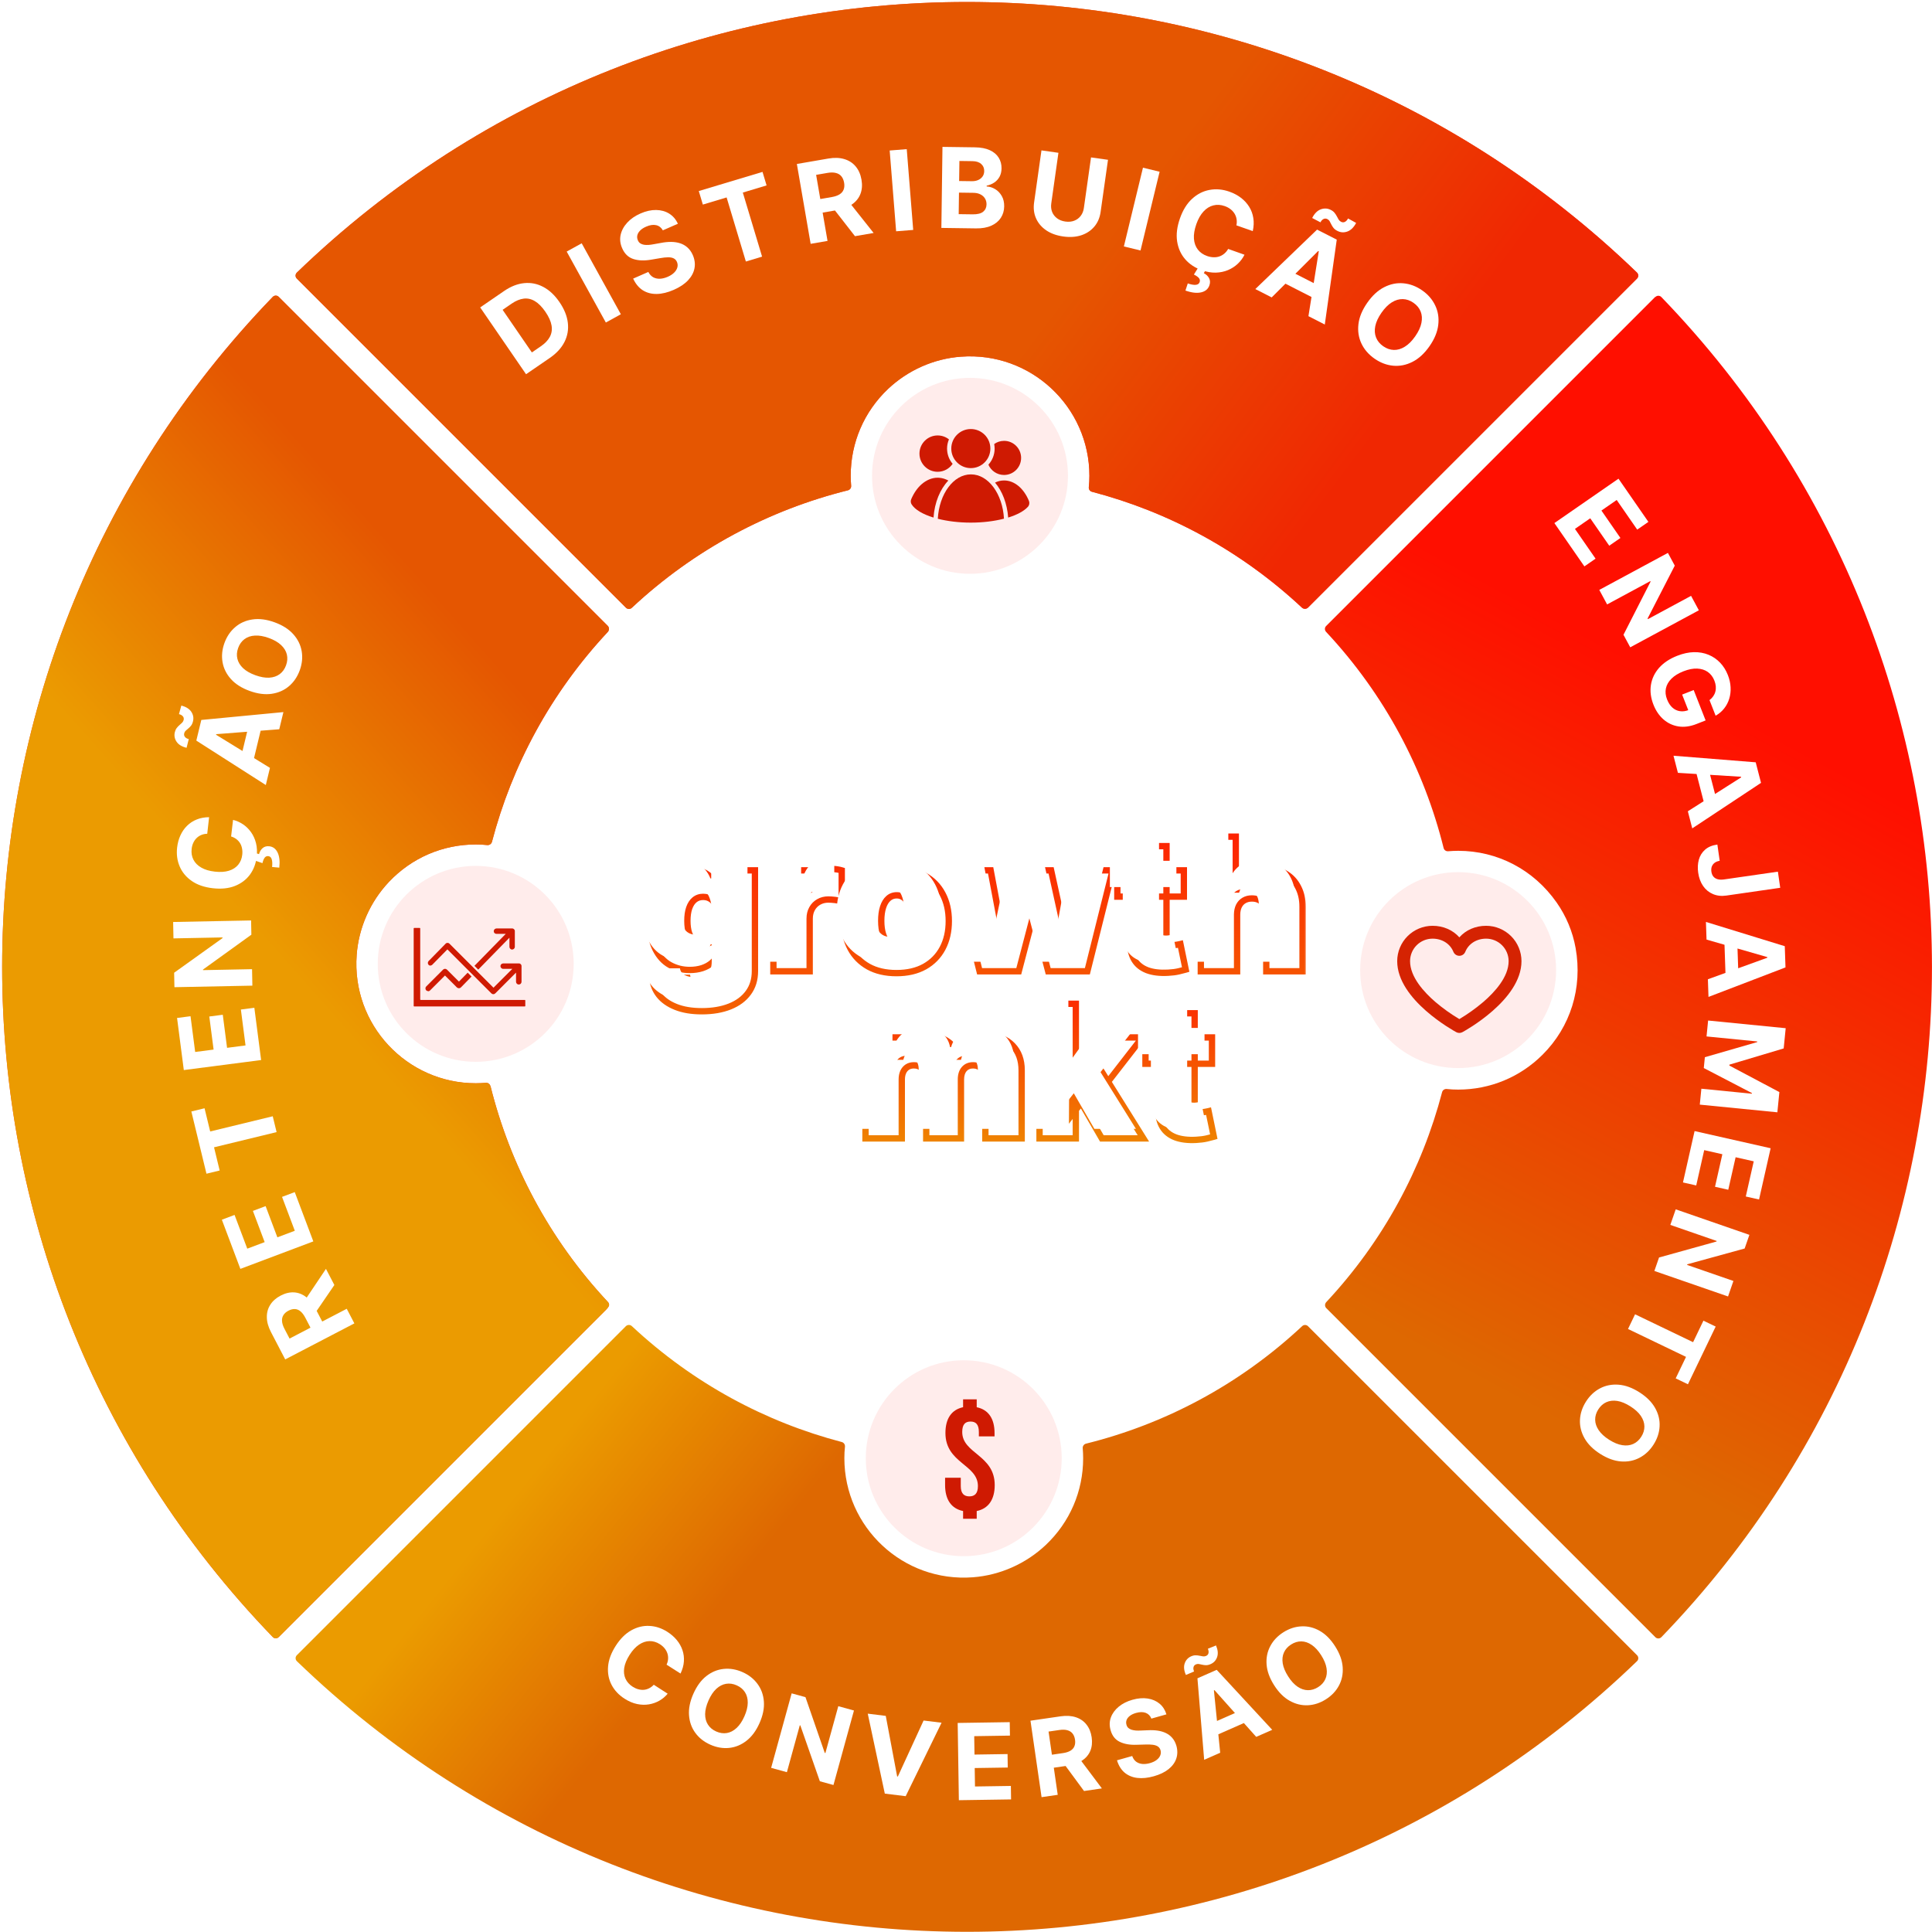 <svg width="183" height="183" viewBox="0 0 183 183" fill="none" xmlns="http://www.w3.org/2000/svg">
<g filter="url(#filter0_d_223_434)">
<mask id="path-1-outside-1_223_434" maskUnits="userSpaceOnUse" x="61" y="78" width="63" height="19" fill="black">
<rect fill="white" x="61" y="78" width="63" height="19"/>
<path d="M66.478 95.785C65.519 95.785 64.698 95.648 64.013 95.374C63.332 95.104 62.803 94.731 62.425 94.254C62.052 93.78 61.843 93.237 61.797 92.623H65.109C65.142 92.826 65.225 92.99 65.358 93.114C65.49 93.239 65.66 93.328 65.868 93.382C66.08 93.44 66.316 93.469 66.578 93.469C67.022 93.469 67.389 93.361 67.68 93.145C67.974 92.93 68.121 92.54 68.121 91.975V90.357H68.022C67.897 90.68 67.707 90.956 67.449 91.184C67.192 91.409 66.883 91.581 66.522 91.701C66.161 91.817 65.764 91.876 65.333 91.876C64.652 91.876 64.025 91.718 63.453 91.402C62.884 91.087 62.428 90.587 62.083 89.902C61.743 89.217 61.573 88.323 61.573 87.219C61.573 86.065 61.751 85.127 62.108 84.405C62.469 83.683 62.934 83.154 63.502 82.818C64.075 82.482 64.677 82.314 65.308 82.314C65.781 82.314 66.196 82.397 66.553 82.563C66.91 82.725 67.209 82.942 67.449 83.216C67.69 83.486 67.873 83.783 67.997 84.107H68.072V82.438H71.508V91.975C71.508 92.784 71.298 93.471 70.879 94.036C70.464 94.604 69.879 95.038 69.124 95.337C68.368 95.635 67.487 95.785 66.478 95.785ZM66.603 89.435C66.918 89.435 67.188 89.348 67.412 89.174C67.64 88.995 67.814 88.742 67.935 88.414C68.059 88.082 68.121 87.684 68.121 87.219C68.121 86.746 68.059 86.341 67.935 86.005C67.814 85.665 67.64 85.406 67.412 85.227C67.188 85.044 66.918 84.953 66.603 84.953C66.287 84.953 66.017 85.044 65.793 85.227C65.573 85.406 65.403 85.665 65.283 86.005C65.167 86.341 65.109 86.746 65.109 87.219C65.109 87.692 65.167 88.095 65.283 88.427C65.403 88.755 65.573 89.006 65.793 89.18C66.017 89.35 66.287 89.435 66.603 89.435ZM73.256 92V82.438H76.592V84.256H76.692C76.866 83.584 77.142 83.092 77.52 82.781C77.902 82.469 78.348 82.314 78.858 82.314C79.008 82.314 79.155 82.326 79.3 82.351C79.45 82.372 79.593 82.403 79.73 82.445V85.376C79.56 85.318 79.35 85.275 79.101 85.246C78.852 85.217 78.638 85.202 78.46 85.202C78.124 85.202 77.821 85.279 77.551 85.433C77.285 85.582 77.076 85.794 76.922 86.067C76.769 86.337 76.692 86.655 76.692 87.02V92H73.256ZM84.915 92.174C83.878 92.174 82.99 91.969 82.251 91.558C81.512 91.143 80.946 90.566 80.552 89.827C80.157 89.085 79.96 88.223 79.96 87.244C79.96 86.265 80.157 85.406 80.552 84.667C80.946 83.924 81.512 83.347 82.251 82.936C82.99 82.521 83.878 82.314 84.915 82.314C85.953 82.314 86.841 82.521 87.58 82.936C88.318 83.347 88.885 83.924 89.279 84.667C89.673 85.406 89.871 86.265 89.871 87.244C89.871 88.223 89.673 89.085 89.279 89.827C88.885 90.566 88.318 91.143 87.58 91.558C86.841 91.969 85.953 92.174 84.915 92.174ZM84.94 89.635C85.231 89.635 85.482 89.537 85.693 89.342C85.905 89.147 86.069 88.869 86.185 88.508C86.301 88.147 86.359 87.717 86.359 87.219C86.359 86.717 86.301 86.287 86.185 85.93C86.069 85.57 85.905 85.291 85.693 85.096C85.482 84.901 85.231 84.804 84.94 84.804C84.633 84.804 84.37 84.901 84.15 85.096C83.93 85.291 83.762 85.57 83.645 85.93C83.529 86.287 83.471 86.717 83.471 87.219C83.471 87.717 83.529 88.147 83.645 88.508C83.762 88.869 83.93 89.147 84.15 89.342C84.37 89.537 84.633 89.635 84.94 89.635ZM92.787 92L90.397 82.438H93.833L94.928 88.265H95.003L96.223 82.438H99.56L100.83 88.215H100.904L101.95 82.438H105.387L102.996 92H99.286L97.941 86.871H97.842L96.497 92H92.787ZM112.135 82.438V84.928H105.835V82.438H112.135ZM107.055 80.147H110.491V88.925C110.491 89.058 110.514 89.17 110.56 89.261C110.605 89.348 110.676 89.415 110.771 89.46C110.867 89.502 110.989 89.522 111.139 89.522C111.242 89.522 111.363 89.51 111.5 89.485C111.641 89.46 111.744 89.439 111.811 89.423L112.309 91.838C112.155 91.884 111.935 91.94 111.649 92.006C111.367 92.073 111.031 92.116 110.641 92.137C109.852 92.178 109.19 92.097 108.655 91.894C108.119 91.687 107.717 91.361 107.447 90.917C107.177 90.473 107.047 89.917 107.055 89.249V80.147ZM117.178 86.621V92H113.742V79.251H117.054V84.256H117.154C117.369 83.646 117.728 83.171 118.23 82.83C118.733 82.486 119.336 82.314 120.042 82.314C120.718 82.314 121.306 82.467 121.804 82.774C122.306 83.082 122.694 83.505 122.968 84.044C123.246 84.584 123.383 85.202 123.379 85.899V92H119.942V86.621C119.947 86.148 119.828 85.777 119.588 85.507C119.351 85.237 119.013 85.103 118.573 85.103C118.295 85.103 118.05 85.165 117.838 85.289C117.631 85.41 117.469 85.584 117.353 85.812C117.241 86.036 117.183 86.306 117.178 86.621Z"/>
</mask>
<path d="M64.013 95.374L64.124 95.096L64.124 95.095L64.013 95.374ZM62.425 94.254L62.19 94.439L62.19 94.44L62.425 94.254ZM61.797 92.623V92.323H61.474L61.498 92.645L61.797 92.623ZM65.109 92.623L65.405 92.574L65.364 92.323H65.109V92.623ZM65.358 93.114L65.152 93.333L65.152 93.333L65.358 93.114ZM65.868 93.382L65.948 93.093L65.944 93.092L65.868 93.382ZM67.68 93.145L67.502 92.903L67.501 92.905L67.68 93.145ZM68.121 90.357H68.421V90.057H68.121V90.357ZM68.022 90.357V90.057H67.816L67.742 90.249L68.022 90.357ZM67.449 91.184L67.646 91.411L67.648 91.409L67.449 91.184ZM66.522 91.701L66.614 91.987L66.617 91.986L66.522 91.701ZM63.453 91.402L63.307 91.665L63.308 91.665L63.453 91.402ZM62.083 89.902L61.815 90.036L61.815 90.037L62.083 89.902ZM62.108 84.405L61.84 84.271L61.839 84.272L62.108 84.405ZM63.502 82.818L63.351 82.559L63.35 82.56L63.502 82.818ZM66.553 82.563L66.426 82.835L66.429 82.836L66.553 82.563ZM67.449 83.216L67.224 83.414L67.225 83.416L67.449 83.216ZM67.997 84.107L67.717 84.214L67.791 84.407H67.997V84.107ZM68.072 84.107V84.407H68.372V84.107H68.072ZM68.072 82.438V82.138H67.772V82.438H68.072ZM71.508 82.438H71.808V82.138H71.508V82.438ZM70.879 94.036L70.638 93.857L70.637 93.859L70.879 94.036ZM69.124 95.337L69.234 95.616L69.234 95.616L69.124 95.337ZM67.412 89.174L67.596 89.411L67.597 89.41L67.412 89.174ZM67.935 88.414L67.654 88.309L67.653 88.311L67.935 88.414ZM67.935 86.005L67.652 86.105L67.653 86.109L67.935 86.005ZM67.412 85.227L67.222 85.46L67.227 85.463L67.412 85.227ZM65.793 85.227L65.982 85.46L65.983 85.46L65.793 85.227ZM65.283 86.005L65 85.905L64.999 85.907L65.283 86.005ZM65.283 88.427L65 88.526L65.001 88.53L65.283 88.427ZM65.793 89.18L65.607 89.415L65.612 89.419L65.793 89.18ZM66.478 95.485C65.547 95.485 64.765 95.352 64.124 95.096L63.901 95.653C64.631 95.944 65.492 96.085 66.478 96.085V95.485ZM64.124 95.095C63.482 94.841 63 94.496 62.661 94.067L62.19 94.44C62.607 94.966 63.183 95.368 63.902 95.653L64.124 95.095ZM62.661 94.068C62.325 93.642 62.137 93.156 62.096 92.6L61.498 92.645C61.548 93.317 61.779 93.918 62.19 94.439L62.661 94.068ZM61.797 92.922H65.109V92.323H61.797V92.922ZM64.812 92.671C64.855 92.93 64.965 93.157 65.152 93.333L65.563 92.895C65.484 92.822 65.429 92.721 65.405 92.574L64.812 92.671ZM65.152 93.333C65.328 93.498 65.545 93.608 65.793 93.672L65.944 93.092C65.776 93.048 65.653 92.98 65.563 92.895L65.152 93.333ZM65.789 93.671C66.031 93.738 66.294 93.769 66.578 93.769V93.169C66.338 93.169 66.129 93.142 65.947 93.093L65.789 93.671ZM66.578 93.769C67.071 93.769 67.505 93.648 67.858 93.386L67.501 92.905C67.273 93.074 66.972 93.169 66.578 93.169V93.769ZM67.857 93.387C68.263 93.09 68.421 92.582 68.421 91.975H67.822C67.822 92.498 67.685 92.77 67.502 92.903L67.857 93.387ZM68.421 91.975V90.357H67.822V91.975H68.421ZM68.121 90.057H68.022V90.657H68.121V90.057ZM67.742 90.249C67.635 90.528 67.471 90.764 67.25 90.96L67.648 91.409C67.942 91.148 68.16 90.832 68.302 90.464L67.742 90.249ZM67.252 90.958C67.028 91.153 66.755 91.307 66.427 91.417L66.617 91.986C67.011 91.854 67.356 91.664 67.646 91.411L67.252 90.958ZM66.43 91.416C66.102 91.521 65.737 91.576 65.333 91.576V92.175C65.791 92.175 66.219 92.114 66.614 91.987L66.43 91.416ZM65.333 91.576C64.701 91.576 64.124 91.43 63.597 91.14L63.308 91.665C63.927 92.006 64.604 92.175 65.333 92.175V91.576ZM63.598 91.14C63.091 90.859 62.673 90.408 62.351 89.767L61.815 90.037C62.182 90.766 62.677 91.315 63.307 91.665L63.598 91.14ZM62.352 89.769C62.039 89.14 61.873 88.296 61.873 87.219H61.273C61.273 88.35 61.447 89.295 61.815 90.036L62.352 89.769ZM61.873 87.219C61.873 86.093 62.047 85.205 62.377 84.538L61.839 84.272C61.455 85.05 61.273 86.038 61.273 87.219H61.873ZM62.376 84.54C62.717 83.858 63.146 83.377 63.655 83.076L63.35 82.56C62.721 82.931 62.221 83.509 61.84 84.271L62.376 84.54ZM63.654 83.077C64.183 82.766 64.733 82.614 65.308 82.614V82.014C64.621 82.014 63.967 82.198 63.351 82.559L63.654 83.077ZM65.308 82.614C65.746 82.614 66.116 82.691 66.426 82.835L66.679 82.291C66.276 82.103 65.816 82.014 65.308 82.014V82.614ZM66.429 82.836C66.75 82.982 67.013 83.175 67.224 83.414L67.675 83.018C67.404 82.71 67.069 82.468 66.677 82.29L66.429 82.836ZM67.225 83.416C67.443 83.66 67.606 83.926 67.717 84.214L68.277 83.999C68.139 83.64 67.937 83.312 67.673 83.017L67.225 83.416ZM67.997 84.407H68.072V83.807H67.997V84.407ZM68.372 84.107V82.438H67.772V84.107H68.372ZM68.072 82.738H71.508V82.138H68.072V82.738ZM71.208 82.438V91.975H71.808V82.438H71.208ZM71.208 91.975C71.208 92.73 71.013 93.352 70.638 93.857L71.12 94.215C71.583 93.591 71.808 92.839 71.808 91.975H71.208ZM70.637 93.859C70.26 94.375 69.724 94.776 69.013 95.058L69.234 95.616C70.034 95.299 70.668 94.834 71.121 94.213L70.637 93.859ZM69.013 95.058C68.301 95.34 67.458 95.485 66.478 95.485V96.085C67.516 96.085 68.436 95.931 69.234 95.616L69.013 95.058ZM66.603 89.735C66.977 89.735 67.313 89.63 67.596 89.411L67.228 88.937C67.062 89.066 66.859 89.135 66.603 89.135V89.735ZM67.597 89.41C67.877 89.191 68.081 88.887 68.216 88.518L67.653 88.311C67.548 88.597 67.403 88.8 67.227 88.938L67.597 89.41ZM68.216 88.52C68.356 88.145 68.421 87.709 68.421 87.219H67.822C67.822 87.659 67.763 88.019 67.654 88.309L68.216 88.52ZM68.421 87.219C68.421 86.721 68.356 86.279 68.216 85.901L67.653 86.109C67.762 86.403 67.822 86.771 67.822 87.219H68.421ZM68.218 85.905C68.083 85.524 67.88 85.212 67.597 84.991L67.227 85.463C67.4 85.599 67.546 85.806 67.652 86.105L68.218 85.905ZM67.601 84.995C67.319 84.764 66.98 84.653 66.603 84.653V85.253C66.856 85.253 67.057 85.325 67.222 85.46L67.601 84.995ZM66.603 84.653C66.225 84.653 65.886 84.764 65.604 84.995L65.983 85.46C66.148 85.325 66.35 85.253 66.603 85.253V84.653ZM65.604 84.994C65.331 85.216 65.134 85.527 65 85.905L65.566 86.105C65.673 85.803 65.816 85.595 65.982 85.46L65.604 84.994ZM64.999 85.907C64.869 86.283 64.809 86.723 64.809 87.219H65.409C65.409 86.769 65.464 86.399 65.566 86.103L64.999 85.907ZM64.809 87.219C64.809 87.715 64.869 88.153 65 88.526L65.566 88.328C65.464 88.036 65.409 87.669 65.409 87.219H64.809ZM65.001 88.53C65.136 88.897 65.334 89.199 65.607 89.415L65.98 88.945C65.812 88.812 65.67 88.612 65.564 88.323L65.001 88.53ZM65.612 89.419C65.894 89.633 66.23 89.735 66.603 89.735V89.135C66.344 89.135 66.14 89.067 65.975 88.941L65.612 89.419ZM73.256 92H72.956V92.3H73.256V92ZM73.256 82.438V82.138H72.956V82.438H73.256ZM76.592 82.438H76.892V82.138H76.592V82.438ZM76.592 84.256H76.292V84.556H76.592V84.256ZM76.692 84.256V84.556H76.924L76.982 84.331L76.692 84.256ZM77.52 82.781L77.33 82.548L77.329 82.549L77.52 82.781ZM79.3 82.351L79.249 82.647L79.259 82.648L79.3 82.351ZM79.73 82.445H80.03V82.222L79.817 82.157L79.73 82.445ZM79.73 85.376L79.633 85.66L80.03 85.796V85.376H79.73ZM79.101 85.246L79.136 84.948L79.136 84.948L79.101 85.246ZM77.551 85.433L77.698 85.694L77.699 85.693L77.551 85.433ZM76.922 86.067L77.183 86.216L77.184 86.214L76.922 86.067ZM76.692 92V92.3H76.992V92H76.692ZM73.556 92V82.438H72.956V92H73.556ZM73.256 82.738H76.592V82.138H73.256V82.738ZM76.292 82.438V84.256H76.892V82.438H76.292ZM76.592 84.556H76.692V83.956H76.592V84.556ZM76.982 84.331C77.147 83.695 77.398 83.269 77.711 83.012L77.329 82.549C76.886 82.914 76.585 83.472 76.401 84.181L76.982 84.331ZM77.709 83.013C78.036 82.747 78.414 82.614 78.858 82.614V82.014C78.281 82.014 77.768 82.192 77.33 82.548L77.709 83.013ZM78.858 82.614C78.991 82.614 79.121 82.625 79.249 82.647L79.351 82.055C79.189 82.028 79.024 82.014 78.858 82.014V82.614ZM79.259 82.648C79.394 82.667 79.522 82.695 79.643 82.732L79.817 82.157C79.664 82.111 79.506 82.077 79.341 82.054L79.259 82.648ZM79.43 82.445V85.376H80.03V82.445H79.43ZM79.827 85.093C79.63 85.025 79.398 84.978 79.136 84.948L79.066 85.544C79.302 85.571 79.489 85.611 79.633 85.66L79.827 85.093ZM79.136 84.948C78.879 84.918 78.653 84.902 78.46 84.902V85.502C78.623 85.502 78.825 85.516 79.066 85.544L79.136 84.948ZM78.46 84.902C78.076 84.902 77.721 84.99 77.403 85.172L77.699 85.693C77.92 85.567 78.171 85.502 78.46 85.502V84.902ZM77.404 85.171C77.089 85.348 76.84 85.6 76.661 85.921L77.184 86.214C77.311 85.987 77.482 85.816 77.698 85.694L77.404 85.171ZM76.662 85.919C76.478 86.242 76.392 86.612 76.392 87.02H76.992C76.992 86.698 77.059 86.433 77.183 86.216L76.662 85.919ZM76.392 87.02V92H76.992V87.02H76.392ZM76.692 91.7H73.256V92.3H76.692V91.7ZM82.251 91.558L82.104 91.82L82.105 91.82L82.251 91.558ZM80.552 89.827L80.287 89.968L80.287 89.969L80.552 89.827ZM80.552 84.667L80.816 84.808L80.817 84.808L80.552 84.667ZM82.251 82.936L82.397 83.198L82.398 83.198L82.251 82.936ZM87.58 82.936L87.433 83.198L87.434 83.198L87.58 82.936ZM89.279 84.667L89.014 84.808L89.014 84.808L89.279 84.667ZM89.279 89.827L89.544 89.969L89.544 89.968L89.279 89.827ZM87.58 91.558L87.725 91.82L87.727 91.82L87.58 91.558ZM85.693 89.342L85.897 89.562L85.897 89.562L85.693 89.342ZM86.185 88.508L86.471 88.6L86.471 88.6L86.185 88.508ZM86.185 85.93L85.9 86.022L85.9 86.023L86.185 85.93ZM85.693 85.096L85.897 84.876L85.897 84.876L85.693 85.096ZM83.645 85.93L83.931 86.023L83.931 86.022L83.645 85.93ZM83.645 88.508L83.931 88.416L83.931 88.416L83.645 88.508ZM84.915 91.874C83.917 91.874 83.082 91.677 82.397 91.296L82.105 91.82C82.897 92.261 83.838 92.474 84.915 92.474V91.874ZM82.398 91.296C81.709 90.909 81.183 90.374 80.816 89.686L80.287 89.969C80.708 90.759 81.316 91.377 82.104 91.82L82.398 91.296ZM80.817 89.687C80.449 88.994 80.26 88.183 80.26 87.244H79.66C79.66 88.264 79.866 89.175 80.287 89.968L80.817 89.687ZM80.26 87.244C80.26 86.305 80.449 85.496 80.816 84.808L80.287 84.526C79.866 85.315 79.66 86.224 79.66 87.244H80.26ZM80.817 84.808C81.183 84.116 81.708 83.581 82.397 83.198L82.105 82.674C81.316 83.113 80.708 83.732 80.287 84.526L80.817 84.808ZM82.398 83.198C83.083 82.813 83.918 82.614 84.915 82.614V82.014C83.838 82.014 82.897 82.229 82.104 82.675L82.398 83.198ZM84.915 82.614C85.913 82.614 86.748 82.813 87.433 83.198L87.727 82.675C86.934 82.229 85.993 82.014 84.915 82.014V82.614ZM87.434 83.198C88.122 83.581 88.647 84.116 89.014 84.808L89.544 84.526C89.123 83.732 88.514 83.113 87.725 82.674L87.434 83.198ZM89.014 84.808C89.382 85.496 89.57 86.305 89.57 87.244H90.171C90.171 86.224 89.965 85.315 89.544 84.526L89.014 84.808ZM89.57 87.244C89.57 88.183 89.382 88.994 89.014 89.687L89.544 89.968C89.965 89.175 90.171 88.264 90.171 87.244H89.57ZM89.014 89.686C88.647 90.374 88.122 90.909 87.433 91.296L87.727 91.82C88.515 91.377 89.122 90.759 89.544 89.969L89.014 89.686ZM87.434 91.296C86.749 91.677 85.913 91.874 84.915 91.874V92.474C85.992 92.474 86.933 92.261 87.725 91.82L87.434 91.296ZM84.94 89.934C85.305 89.934 85.629 89.809 85.897 89.562L85.49 89.121C85.334 89.265 85.156 89.335 84.94 89.335V89.934ZM85.897 89.562C86.157 89.323 86.344 88.995 86.471 88.6L85.9 88.416C85.794 88.743 85.653 88.971 85.49 89.121L85.897 89.562ZM86.471 88.6C86.599 88.201 86.659 87.739 86.659 87.219H86.059C86.059 87.695 86.004 88.092 85.9 88.416L86.471 88.6ZM86.659 87.219C86.659 86.695 86.599 86.233 86.471 85.838L85.9 86.023C86.004 86.342 86.059 86.739 86.059 87.219H86.659ZM86.471 85.839C86.344 85.444 86.157 85.115 85.897 84.876L85.49 85.317C85.653 85.468 85.794 85.695 85.9 86.022L86.471 85.839ZM85.897 84.876C85.629 84.629 85.305 84.504 84.94 84.504V85.104C85.156 85.104 85.334 85.174 85.49 85.317L85.897 84.876ZM84.94 84.504C84.563 84.504 84.228 84.626 83.951 84.872L84.349 85.321C84.511 85.177 84.703 85.104 84.94 85.104V84.504ZM83.951 84.872C83.68 85.112 83.488 85.441 83.36 85.839L83.931 86.022C84.035 85.698 84.179 85.471 84.349 85.321L83.951 84.872ZM83.36 85.838C83.231 86.233 83.171 86.695 83.171 87.219H83.771C83.771 86.739 83.827 86.342 83.931 86.023L83.36 85.838ZM83.171 87.219C83.171 87.739 83.232 88.201 83.36 88.6L83.931 88.416C83.827 88.092 83.771 87.695 83.771 87.219H83.171ZM83.36 88.6C83.488 88.997 83.68 89.327 83.951 89.566L84.349 89.117C84.179 88.967 84.035 88.74 83.931 88.416L83.36 88.6ZM83.951 89.566C84.228 89.812 84.563 89.934 84.94 89.934V89.335C84.703 89.335 84.511 89.261 84.349 89.117L83.951 89.566ZM92.787 92L92.496 92.073L92.553 92.3H92.787V92ZM90.397 82.438V82.138H90.012L90.105 82.511L90.397 82.438ZM93.833 82.438L94.128 82.383L94.082 82.138H93.833V82.438ZM94.928 88.265L94.633 88.32L94.68 88.565H94.928V88.265ZM95.003 88.265V88.565H95.247L95.297 88.326L95.003 88.265ZM96.223 82.438V82.138H95.98L95.93 82.377L96.223 82.438ZM99.56 82.438L99.853 82.374L99.801 82.138H99.56V82.438ZM100.83 88.215L100.537 88.279L100.589 88.515H100.83V88.215ZM100.904 88.215V88.515H101.155L101.2 88.269L100.904 88.215ZM101.95 82.438V82.138H101.7L101.655 82.385L101.95 82.438ZM105.387 82.438L105.678 82.511L105.771 82.138H105.387V82.438ZM102.996 92V92.3H103.23L103.287 92.073L102.996 92ZM99.286 92L98.996 92.076L99.054 92.3H99.286V92ZM97.941 86.871L98.231 86.794L98.173 86.57H97.941V86.871ZM97.842 86.871V86.57H97.61L97.552 86.794L97.842 86.871ZM96.497 92V92.3H96.729L96.787 92.076L96.497 92ZM93.078 91.927L90.688 82.365L90.105 82.511L92.496 92.073L93.078 91.927ZM90.397 82.738H93.833V82.138H90.397V82.738ZM93.538 82.494L94.633 88.32L95.223 88.21L94.128 82.383L93.538 82.494ZM94.928 88.565H95.003V87.965H94.928V88.565ZM95.297 88.326L96.517 82.5L95.93 82.377L94.709 88.204L95.297 88.326ZM96.223 82.738H99.56V82.138H96.223V82.738ZM99.267 82.503L100.537 88.279L101.123 88.151L99.853 82.374L99.267 82.503ZM100.83 88.515H100.904V87.915H100.83V88.515ZM101.2 88.269L102.245 82.492L101.655 82.385L100.609 88.162L101.2 88.269ZM101.95 82.738H105.387V82.138H101.95V82.738ZM105.095 82.365L102.705 91.927L103.287 92.073L105.678 82.511L105.095 82.365ZM102.996 91.7H99.286V92.3H102.996V91.7ZM99.576 91.924L98.231 86.794L97.651 86.947L98.996 92.076L99.576 91.924ZM97.941 86.57H97.842V87.171H97.941V86.57ZM97.552 86.794L96.207 91.924L96.787 92.076L98.132 86.947L97.552 86.794ZM96.497 91.7H92.787V92.3H96.497V91.7ZM112.135 82.438H112.435V82.138H112.135V82.438ZM112.135 84.928V85.228H112.435V84.928H112.135ZM105.835 84.928H105.535V85.228H105.835V84.928ZM105.835 82.438V82.138H105.535V82.438H105.835ZM107.055 80.147V79.847H106.755V80.147H107.055ZM110.491 80.147H110.791V79.847H110.491V80.147ZM110.56 89.261L110.291 89.395L110.294 89.4L110.56 89.261ZM110.771 89.46L110.642 89.731L110.652 89.735L110.771 89.46ZM111.5 89.485L111.447 89.19L111.446 89.19L111.5 89.485ZM111.811 89.423L112.105 89.362L112.041 89.056L111.738 89.132L111.811 89.423ZM112.309 91.838L112.394 92.126L112.658 92.047L112.603 91.778L112.309 91.838ZM111.649 92.006L111.581 91.714L111.58 91.714L111.649 92.006ZM110.641 92.137L110.656 92.436L110.656 92.436L110.641 92.137ZM108.655 91.894L108.546 92.174L108.548 92.175L108.655 91.894ZM107.447 90.917L107.191 91.073L107.191 91.073L107.447 90.917ZM107.055 89.249L107.355 89.252V89.249H107.055ZM111.835 82.438V84.928H112.435V82.438H111.835ZM112.135 84.628H105.835V85.228H112.135V84.628ZM106.135 84.928V82.438H105.535V84.928H106.135ZM105.835 82.738H112.135V82.138H105.835V82.738ZM107.055 80.447H110.491V79.847H107.055V80.447ZM110.191 80.147V88.925H110.791V80.147H110.191ZM110.191 88.925C110.191 89.091 110.219 89.252 110.291 89.395L110.828 89.127C110.808 89.088 110.791 89.025 110.791 88.925H110.191ZM110.294 89.4C110.372 89.549 110.493 89.659 110.642 89.731L110.901 89.189C110.859 89.17 110.839 89.147 110.825 89.122L110.294 89.4ZM110.652 89.735C110.797 89.799 110.964 89.822 111.139 89.822V89.222C111.014 89.222 110.936 89.205 110.891 89.185L110.652 89.735ZM111.139 89.822C111.265 89.822 111.404 89.807 111.553 89.78L111.446 89.19C111.321 89.213 111.219 89.222 111.139 89.222V89.822ZM111.552 89.781C111.694 89.755 111.806 89.733 111.884 89.714L111.738 89.132C111.682 89.146 111.587 89.165 111.447 89.19L111.552 89.781ZM111.517 89.483L112.015 91.899L112.603 91.778L112.105 89.362L111.517 89.483ZM112.223 91.551C112.079 91.594 111.866 91.648 111.581 91.714L111.717 92.299C112.005 92.232 112.232 92.174 112.394 92.126L112.223 91.551ZM111.58 91.714C111.32 91.775 111.003 91.817 110.625 91.837L110.656 92.436C111.059 92.415 111.413 92.37 111.718 92.298L111.58 91.714ZM110.625 91.837C109.863 91.877 109.246 91.798 108.761 91.614L108.548 92.175C109.134 92.397 109.841 92.48 110.656 92.436L110.625 91.837ZM108.763 91.614C108.283 91.428 107.935 91.143 107.703 90.761L107.191 91.073C107.498 91.579 107.956 91.945 108.546 92.174L108.763 91.614ZM107.703 90.761C107.47 90.377 107.347 89.88 107.355 89.252L106.755 89.245C106.746 89.953 106.884 90.569 107.191 91.073L107.703 90.761ZM107.355 89.249V80.147H106.755V89.249H107.355ZM117.178 86.621L116.878 86.618V86.621H117.178ZM117.178 92V92.3H117.478V92H117.178ZM113.742 92H113.442V92.3H113.742V92ZM113.742 79.251V78.951H113.442V79.251H113.742ZM117.054 79.251H117.354V78.951H117.054V79.251ZM117.054 84.256H116.754V84.556H117.054V84.256ZM117.154 84.256V84.556H117.366L117.436 84.356L117.154 84.256ZM118.23 82.83L118.399 83.079L118.4 83.078L118.23 82.83ZM121.804 82.774L121.646 83.03L121.647 83.03L121.804 82.774ZM122.968 84.044L122.7 84.18L122.701 84.182L122.968 84.044ZM123.379 85.899L123.079 85.898V85.899H123.379ZM123.379 92V92.3H123.679V92H123.379ZM119.942 92H119.642V92.3H119.942V92ZM119.942 86.621L119.642 86.619V86.621H119.942ZM119.588 85.507L119.362 85.705L119.364 85.707L119.588 85.507ZM117.838 85.289L117.989 85.549L117.99 85.548L117.838 85.289ZM117.353 85.812L117.085 85.676L117.084 85.678L117.353 85.812ZM116.878 86.621V92H117.478V86.621H116.878ZM117.178 91.7H113.742V92.3H117.178V91.7ZM114.042 92V79.251H113.442V92H114.042ZM113.742 79.551H117.054V78.951H113.742V79.551ZM116.754 79.251V84.256H117.354V79.251H116.754ZM117.054 84.556H117.154V83.956H117.054V84.556ZM117.436 84.356C117.632 83.802 117.953 83.381 118.399 83.079L118.062 82.582C117.503 82.961 117.106 83.49 116.871 84.156L117.436 84.356ZM118.4 83.078C118.845 82.773 119.387 82.614 120.042 82.614V82.014C119.286 82.014 118.62 82.199 118.061 82.583L118.4 83.078ZM120.042 82.614C120.672 82.614 121.203 82.756 121.646 83.03L121.961 82.519C121.409 82.178 120.765 82.014 120.042 82.014V82.614ZM121.647 83.03C122.101 83.308 122.451 83.689 122.7 84.18L123.235 83.909C122.937 83.321 122.511 82.855 121.96 82.519L121.647 83.03ZM122.701 84.182C122.954 84.672 123.083 85.242 123.079 85.898L123.679 85.901C123.683 85.163 123.538 84.495 123.234 83.907L122.701 84.182ZM123.079 85.899V92H123.679V85.899H123.079ZM123.379 91.7H119.942V92.3H123.379V91.7ZM120.242 92V86.621H119.642V92H120.242ZM120.242 86.624C120.247 86.1 120.115 85.648 119.811 85.308L119.364 85.707C119.541 85.906 119.646 86.197 119.642 86.619L120.242 86.624ZM119.813 85.309C119.507 84.96 119.078 84.803 118.573 84.803V85.403C118.948 85.403 119.195 85.515 119.362 85.705L119.813 85.309ZM118.573 84.803C118.249 84.803 117.95 84.876 117.686 85.031L117.99 85.548C118.15 85.454 118.341 85.403 118.573 85.403V84.803ZM117.688 85.03C117.427 85.181 117.226 85.4 117.085 85.676L117.62 85.948C117.712 85.768 117.835 85.638 117.989 85.549L117.688 85.03ZM117.084 85.678C116.948 85.952 116.883 86.268 116.878 86.618L117.478 86.626C117.482 86.344 117.534 86.121 117.621 85.946L117.084 85.678Z" fill="url(#paint0_linear_223_434)" mask="url(#path-1-outside-1_223_434)"/>
</g>
<g filter="url(#filter1_d_223_434)">
<mask id="path-3-outside-2_223_434" maskUnits="userSpaceOnUse" x="81.109" y="93.83" width="35" height="15" fill="black">
<rect fill="white" x="81.109" y="93.83" width="35" height="15"/>
<path d="M81.981 107.83V98.268H85.243V100.086H85.342C85.542 99.488 85.882 99.015 86.363 98.667C86.845 98.318 87.418 98.144 88.082 98.144C88.754 98.144 89.333 98.322 89.818 98.679C90.304 99.032 90.596 99.501 90.696 100.086H90.796C90.957 99.501 91.302 99.032 91.829 98.679C92.356 98.322 92.974 98.144 93.684 98.144C94.601 98.144 95.344 98.439 95.913 99.028C96.485 99.617 96.772 100.401 96.772 101.381V107.83H93.335V102.252C93.335 101.833 93.23 101.505 93.018 101.269C92.806 101.028 92.522 100.908 92.165 100.908C91.812 100.908 91.532 101.028 91.325 101.269C91.121 101.505 91.02 101.833 91.02 102.252V107.83H87.733V102.252C87.733 101.833 87.627 101.505 87.415 101.269C87.204 101.028 86.919 100.908 86.563 100.908C86.326 100.908 86.123 100.962 85.953 101.07C85.782 101.178 85.65 101.333 85.554 101.537C85.463 101.736 85.417 101.974 85.417 102.252V107.83H81.981ZM101.554 105.564L101.579 101.48H102.027L104.343 98.268H108.203L104.318 103.273H103.347L101.554 105.564ZM98.466 107.83V95.081H101.903V107.83H98.466ZM104.368 107.83L102.177 104.045L104.418 101.605L108.302 107.83H104.368ZM114.8 98.268V100.758H108.5V98.268H114.8ZM109.72 95.978H113.156V104.755C113.156 104.888 113.179 105 113.225 105.091C113.27 105.178 113.341 105.245 113.436 105.29C113.532 105.332 113.654 105.352 113.804 105.352C113.907 105.352 114.028 105.34 114.165 105.315C114.306 105.29 114.41 105.269 114.476 105.253L114.974 107.668C114.82 107.714 114.6 107.77 114.314 107.836C114.032 107.903 113.696 107.946 113.306 107.967C112.517 108.009 111.855 107.928 111.32 107.724C110.784 107.517 110.382 107.191 110.112 106.747C109.842 106.303 109.712 105.747 109.72 105.079V95.978Z"/>
</mask>
<path d="M81.981 107.83H81.681V108.13H81.981V107.83ZM81.981 98.268V97.968H81.681V98.268H81.981ZM85.243 98.268H85.543V97.968H85.243V98.268ZM85.243 100.086H84.943V100.386H85.243V100.086ZM85.342 100.086V100.386H85.559L85.627 100.181L85.342 100.086ZM86.363 98.667L86.187 98.424L86.187 98.424L86.363 98.667ZM89.818 98.679L89.641 98.921L89.642 98.922L89.818 98.679ZM90.696 100.086L90.4 100.136L90.443 100.386H90.696V100.086ZM90.796 100.086V100.386H91.024L91.085 100.166L90.796 100.086ZM91.829 98.679L91.996 98.928L91.997 98.928L91.829 98.679ZM95.913 99.028L95.697 99.236L95.698 99.237L95.913 99.028ZM96.772 107.83V108.13H97.072V107.83H96.772ZM93.335 107.83H93.035V108.13H93.335V107.83ZM93.018 101.269L92.793 101.467L92.794 101.469L93.018 101.269ZM91.325 101.269L91.097 101.073L91.097 101.073L91.325 101.269ZM91.02 107.83V108.13H91.32V107.83H91.02ZM87.733 107.83H87.433V108.13H87.733V107.83ZM87.415 101.269L87.19 101.467L87.192 101.469L87.415 101.269ZM85.953 101.07L86.113 101.323L86.113 101.323L85.953 101.07ZM85.554 101.537L85.282 101.409L85.281 101.412L85.554 101.537ZM85.417 107.83V108.13H85.717V107.83H85.417ZM82.281 107.83V98.268H81.681V107.83H82.281ZM81.981 98.568H85.243V97.968H81.981V98.568ZM84.943 98.268V100.086H85.543V98.268H84.943ZM85.243 100.386H85.342V99.786H85.243V100.386ZM85.627 100.181C85.808 99.639 86.112 99.219 86.539 98.91L86.187 98.424C85.652 98.811 85.276 99.338 85.058 99.991L85.627 100.181ZM86.539 98.91C86.964 98.603 87.473 98.444 88.082 98.444V97.844C87.362 97.844 86.726 98.034 86.187 98.424L86.539 98.91ZM88.082 98.444C88.698 98.444 89.213 98.606 89.641 98.921L89.996 98.438C89.453 98.038 88.81 97.844 88.082 97.844V98.444ZM89.642 98.922C90.065 99.229 90.314 99.629 90.4 100.136L90.992 100.036C90.879 99.372 90.543 98.835 89.995 98.436L89.642 98.922ZM90.696 100.386H90.796V99.786H90.696V100.386ZM91.085 100.166C91.227 99.653 91.526 99.243 91.996 98.928L91.662 98.43C91.078 98.821 90.688 99.348 90.507 100.006L91.085 100.166ZM91.997 98.928C92.469 98.608 93.027 98.444 93.684 98.444V97.844C92.922 97.844 92.243 98.036 91.661 98.431L91.997 98.928ZM93.684 98.444C94.531 98.444 95.192 98.713 95.697 99.236L96.129 98.82C95.496 98.164 94.672 97.844 93.684 97.844V98.444ZM95.698 99.237C96.206 99.76 96.472 100.464 96.472 101.381H97.072C97.072 100.339 96.765 99.475 96.128 98.819L95.698 99.237ZM96.472 101.381V107.83H97.072V101.381H96.472ZM96.772 107.53H93.335V108.13H96.772V107.53ZM93.635 107.83V102.252H93.035V107.83H93.635ZM93.635 102.252C93.635 101.784 93.516 101.376 93.242 101.069L92.794 101.469C92.943 101.635 93.035 101.883 93.035 102.252H93.635ZM93.243 101.071C92.968 100.757 92.597 100.608 92.165 100.608V101.208C92.447 101.208 92.645 101.299 92.793 101.467L93.243 101.071ZM92.165 100.608C91.736 100.608 91.369 100.758 91.097 101.073L91.552 101.465C91.696 101.298 91.889 101.208 92.165 101.208V100.608ZM91.097 101.073C90.833 101.381 90.72 101.786 90.72 102.252H91.32C91.32 101.88 91.41 101.63 91.552 101.464L91.097 101.073ZM90.72 102.252V107.83H91.32V102.252H90.72ZM91.02 107.53H87.733V108.13H91.02V107.53ZM88.033 107.83V102.252H87.433V107.83H88.033ZM88.033 102.252C88.033 101.784 87.914 101.376 87.639 101.069L87.192 101.469C87.34 101.635 87.433 101.883 87.433 102.252H88.033ZM87.641 101.071C87.365 100.757 86.995 100.608 86.563 100.608V101.208C86.844 101.208 87.042 101.299 87.19 101.467L87.641 101.071ZM86.563 100.608C86.279 100.608 86.018 100.673 85.792 100.816L86.113 101.323C86.227 101.251 86.373 101.208 86.563 101.208V100.608ZM85.792 100.816C85.568 100.958 85.399 101.16 85.282 101.409L85.826 101.664C85.9 101.506 85.997 101.397 86.113 101.323L85.792 100.816ZM85.281 101.412C85.168 101.659 85.117 101.942 85.117 102.252H85.717C85.717 102.006 85.758 101.812 85.827 101.661L85.281 101.412ZM85.117 102.252V107.83H85.717V102.252H85.117ZM85.417 107.53H81.981V108.13H85.417V107.53ZM101.554 105.564L101.254 105.562L101.249 106.441L101.79 105.749L101.554 105.564ZM101.579 101.48V101.18H101.281L101.279 101.479L101.579 101.48ZM102.027 101.48V101.78H102.181L102.271 101.656L102.027 101.48ZM104.343 98.268V97.968H104.189L104.1 98.093L104.343 98.268ZM108.203 98.268L108.44 98.452L108.815 97.968H108.203V98.268ZM104.318 103.273V103.573H104.465L104.555 103.457L104.318 103.273ZM103.347 103.273V102.973H103.201L103.111 103.088L103.347 103.273ZM98.466 107.83H98.166V108.13H98.466V107.83ZM98.466 95.081V94.781H98.166V95.081H98.466ZM101.903 95.081H102.203V94.781H101.903V95.081ZM101.903 107.83V108.13H102.203V107.83H101.903ZM104.368 107.83L104.108 107.98L104.195 108.13H104.368V107.83ZM102.177 104.045L101.956 103.842L101.807 104.005L101.917 104.196L102.177 104.045ZM104.418 101.605L104.672 101.446L104.463 101.112L104.197 101.402L104.418 101.605ZM108.302 107.83V108.13H108.843L108.557 107.671L108.302 107.83ZM101.854 105.566L101.879 101.482L101.279 101.479L101.254 105.562L101.854 105.566ZM101.579 101.78H102.027V101.18H101.579V101.78ZM102.271 101.656L104.586 98.444L104.1 98.093L101.784 101.305L102.271 101.656ZM104.343 98.568H108.203V97.968H104.343V98.568ZM107.966 98.084L104.081 103.089L104.555 103.457L108.44 98.452L107.966 98.084ZM104.318 102.973H103.347V103.573H104.318V102.973ZM103.111 103.088L101.318 105.379L101.79 105.749L103.583 103.458L103.111 103.088ZM98.766 107.83V95.081H98.166V107.83H98.766ZM98.466 95.381H101.903V94.781H98.466V95.381ZM101.603 95.081V107.83H102.203V95.081H101.603ZM101.903 107.53H98.466V108.13H101.903V107.53ZM104.628 107.68L102.436 103.895L101.917 104.196L104.108 107.98L104.628 107.68ZM102.398 104.248L104.639 101.808L104.197 101.402L101.956 103.842L102.398 104.248ZM104.163 101.764L108.048 107.989L108.557 107.671L104.672 101.446L104.163 101.764ZM108.302 107.53H104.368V108.13H108.302V107.53ZM114.8 98.268H115.1V97.968H114.8V98.268ZM114.8 100.758V101.058H115.1V100.758H114.8ZM108.5 100.758H108.2V101.058H108.5V100.758ZM108.5 98.268V97.968H108.2V98.268H108.5ZM109.72 95.978V95.677H109.42V95.978H109.72ZM113.156 95.978H113.456V95.677H113.156V95.978ZM113.225 105.091L112.956 105.225L112.959 105.23L113.225 105.091ZM113.436 105.29L113.307 105.561L113.317 105.565L113.436 105.29ZM114.165 105.315L114.113 105.02L114.111 105.02L114.165 105.315ZM114.476 105.253L114.77 105.192L114.707 104.886L114.403 104.962L114.476 105.253ZM114.974 107.668L115.059 107.956L115.323 107.877L115.268 107.608L114.974 107.668ZM114.314 107.836L114.246 107.544L114.245 107.544L114.314 107.836ZM113.306 107.967L113.321 108.267L113.322 108.267L113.306 107.967ZM111.32 107.724L111.211 108.004L111.213 108.005L111.32 107.724ZM110.112 106.747L109.856 106.903L109.856 106.903L110.112 106.747ZM109.72 105.079L110.02 105.082V105.079H109.72ZM114.5 98.268V100.758H115.1V98.268H114.5ZM114.8 100.458H108.5V101.058H114.8V100.458ZM108.8 100.758V98.268H108.2V100.758H108.8ZM108.5 98.568H114.8V97.968H108.5V98.568ZM109.72 96.278H113.156V95.677H109.72V96.278ZM112.856 95.978V104.755H113.456V95.978H112.856ZM112.856 104.755C112.856 104.921 112.885 105.082 112.956 105.225L113.493 104.957C113.473 104.918 113.456 104.855 113.456 104.755H112.856ZM112.959 105.23C113.037 105.379 113.158 105.49 113.307 105.561L113.566 105.02C113.524 105 113.504 104.977 113.49 104.952L112.959 105.23ZM113.317 105.565C113.463 105.629 113.63 105.652 113.804 105.652V105.052C113.679 105.052 113.601 105.035 113.556 105.015L113.317 105.565ZM113.804 105.652C113.93 105.652 114.069 105.637 114.218 105.61L114.111 105.02C113.986 105.043 113.884 105.052 113.804 105.052V105.652ZM114.217 105.611C114.359 105.585 114.471 105.563 114.549 105.544L114.403 104.962C114.348 104.976 114.252 104.995 114.113 105.02L114.217 105.611ZM114.182 105.313L114.68 107.729L115.268 107.608L114.77 105.192L114.182 105.313ZM114.888 107.381C114.744 107.424 114.531 107.478 114.246 107.544L114.382 108.129C114.67 108.062 114.897 108.004 115.059 107.956L114.888 107.381ZM114.245 107.544C113.985 107.605 113.668 107.647 113.29 107.667L113.322 108.267C113.724 108.245 114.078 108.2 114.383 108.128L114.245 107.544ZM113.29 107.667C112.528 107.708 111.911 107.628 111.426 107.444L111.213 108.005C111.799 108.227 112.506 108.31 113.321 108.267L113.29 107.667ZM111.428 107.445C110.948 107.258 110.6 106.973 110.369 106.591L109.856 106.903C110.163 107.409 110.621 107.775 111.211 108.004L111.428 107.445ZM110.369 106.591C110.135 106.207 110.012 105.71 110.02 105.082L109.42 105.075C109.411 105.783 109.55 106.399 109.856 106.903L110.369 106.591ZM110.02 105.079V95.978H109.42V105.079H110.02Z" fill="url(#paint1_linear_223_434)" mask="url(#path-3-outside-2_223_434)"/>
</g>
<g filter="url(#filter2_d_223_434)">
<path d="M65.771 94.881C64.812 94.881 63.991 94.744 63.306 94.47C62.625 94.2 62.096 93.826 61.718 93.349C61.345 92.876 61.135 92.332 61.09 91.718H64.401C64.435 91.922 64.518 92.085 64.65 92.21C64.783 92.335 64.954 92.424 65.161 92.478C65.373 92.536 65.609 92.565 65.871 92.565C66.315 92.565 66.682 92.457 66.972 92.241C67.267 92.025 67.415 91.635 67.415 91.071V89.452H67.315C67.19 89.776 66.999 90.052 66.742 90.28C66.485 90.504 66.176 90.677 65.815 90.797C65.454 90.913 65.057 90.971 64.626 90.971C63.945 90.971 63.318 90.814 62.746 90.498C62.177 90.183 61.721 89.683 61.376 88.998C61.036 88.313 60.866 87.419 60.866 86.315C60.866 85.161 61.044 84.223 61.401 83.501C61.762 82.779 62.227 82.25 62.795 81.914C63.368 81.578 63.97 81.409 64.601 81.409C65.074 81.409 65.489 81.492 65.846 81.659C66.203 81.82 66.501 82.038 66.742 82.312C66.983 82.582 67.165 82.879 67.29 83.202H67.365V81.534H70.801V91.071C70.801 91.88 70.591 92.567 70.172 93.131C69.757 93.7 69.172 94.134 68.417 94.432C67.661 94.731 66.779 94.881 65.771 94.881ZM65.896 88.531C66.211 88.531 66.481 88.444 66.705 88.269C66.933 88.091 67.107 87.838 67.228 87.51C67.352 87.178 67.415 86.78 67.415 86.315C67.415 85.842 67.352 85.437 67.228 85.101C67.107 84.761 66.933 84.501 66.705 84.323C66.481 84.14 66.211 84.049 65.896 84.049C65.58 84.049 65.31 84.14 65.086 84.323C64.866 84.501 64.696 84.761 64.576 85.101C64.46 85.437 64.401 85.842 64.401 86.315C64.401 86.788 64.46 87.191 64.576 87.522C64.696 87.85 64.866 88.101 65.086 88.276C65.31 88.446 65.58 88.531 65.896 88.531ZM72.549 91.096V81.534H75.885V83.352H75.985C76.159 82.679 76.435 82.188 76.813 81.876C77.195 81.565 77.641 81.409 78.151 81.409C78.301 81.409 78.448 81.422 78.593 81.447C78.743 81.468 78.886 81.499 79.023 81.54V84.472C78.853 84.414 78.643 84.371 78.394 84.341C78.145 84.312 77.931 84.298 77.753 84.298C77.417 84.298 77.114 84.375 76.844 84.528C76.578 84.678 76.369 84.889 76.215 85.163C76.062 85.433 75.985 85.75 75.985 86.116V91.096H72.549ZM84.208 91.27C83.171 91.27 82.283 91.065 81.544 90.654C80.805 90.239 80.239 89.662 79.844 88.923C79.45 88.18 79.253 87.319 79.253 86.34C79.253 85.36 79.45 84.501 79.844 83.763C80.239 83.02 80.805 82.443 81.544 82.032C82.283 81.617 83.171 81.409 84.208 81.409C85.246 81.409 86.134 81.617 86.873 82.032C87.611 82.443 88.178 83.02 88.572 83.763C88.966 84.501 89.163 85.36 89.163 86.34C89.163 87.319 88.966 88.18 88.572 88.923C88.178 89.662 87.611 90.239 86.873 90.654C86.134 91.065 85.246 91.27 84.208 91.27ZM84.233 88.73C84.524 88.73 84.775 88.633 84.986 88.438C85.198 88.243 85.362 87.965 85.478 87.603C85.594 87.242 85.653 86.813 85.653 86.315C85.653 85.813 85.594 85.383 85.478 85.026C85.362 84.665 85.198 84.387 84.986 84.192C84.775 83.997 84.524 83.9 84.233 83.9C83.926 83.9 83.662 83.997 83.443 84.192C83.223 84.387 83.055 84.665 82.938 85.026C82.822 85.383 82.764 85.813 82.764 86.315C82.764 86.813 82.822 87.242 82.938 87.603C83.055 87.965 83.223 88.243 83.443 88.438C83.662 88.633 83.926 88.73 84.233 88.73ZM92.08 91.096L89.689 81.534H93.126L94.221 87.361H94.296L95.516 81.534H98.853L100.123 87.311H100.197L101.243 81.534H104.679L102.289 91.096H98.579L97.234 85.966H97.135L95.79 91.096H92.08ZM111.428 81.534V84.024H105.128V81.534H111.428ZM106.348 79.243H109.784V88.02C109.784 88.153 109.807 88.265 109.853 88.357C109.898 88.444 109.969 88.51 110.064 88.556C110.16 88.597 110.282 88.618 110.431 88.618C110.535 88.618 110.656 88.606 110.793 88.581C110.934 88.556 111.037 88.535 111.104 88.519L111.602 90.934C111.448 90.98 111.228 91.035 110.942 91.102C110.66 91.168 110.324 91.212 109.933 91.233C109.145 91.274 108.483 91.193 107.948 90.99C107.412 90.782 107.01 90.457 106.74 90.013C106.47 89.569 106.34 89.012 106.348 88.344V79.243ZM116.471 85.717V91.096H113.035V78.347H116.347V83.352H116.446C116.662 82.742 117.021 82.266 117.523 81.926C118.026 81.582 118.629 81.409 119.335 81.409C120.011 81.409 120.599 81.563 121.097 81.87C121.599 82.177 121.987 82.6 122.261 83.14C122.539 83.68 122.676 84.298 122.672 84.995V91.096H119.235V85.717C119.239 85.244 119.121 84.873 118.88 84.603C118.644 84.333 118.306 84.198 117.866 84.198C117.588 84.198 117.343 84.26 117.131 84.385C116.924 84.505 116.762 84.68 116.646 84.908C116.534 85.132 116.476 85.402 116.471 85.717Z" fill="white"/>
</g>
<path d="M45.061 100.576C50.185 100.576 54.34 96.422 54.34 91.297C54.34 86.172 50.185 82.018 45.061 82.018C39.936 82.018 35.781 86.172 35.781 91.297C35.781 96.422 39.936 100.576 45.061 100.576Z" fill="#FF1001" fill-opacity="0.08"/>
<path d="M91.287 147.403C96.412 147.403 100.566 143.249 100.566 138.124C100.566 132.999 96.412 128.845 91.287 128.845C86.162 128.845 82.008 132.999 82.008 138.124C82.008 143.249 86.162 147.403 91.287 147.403Z" fill="#FF1001" fill-opacity="0.08"/>
<path d="M138.115 101.169C143.24 101.169 147.395 97.014 147.395 91.89C147.395 86.765 143.24 82.61 138.115 82.61C132.99 82.61 128.836 86.765 128.836 91.89C128.836 97.014 132.99 101.169 138.115 101.169Z" fill="#FF1001" fill-opacity="0.08"/>
<g clip-path="url(#clip0_223_434)">
<path d="M140.767 87.692C139.747 87.692 138.843 88.095 138.23 88.786C137.617 88.095 136.712 87.692 135.693 87.692C134.805 87.694 133.954 88.047 133.326 88.674C132.698 89.302 132.345 90.153 132.344 91.041C132.344 94.712 137.713 97.644 137.941 97.768C138.03 97.816 138.129 97.841 138.23 97.841C138.33 97.841 138.43 97.816 138.518 97.768C138.747 97.644 144.115 94.712 144.115 91.041C144.114 90.153 143.761 89.302 143.133 88.674C142.506 88.047 141.654 87.694 140.767 87.692ZM140.488 94.916C139.781 95.515 139.026 96.055 138.23 96.529C137.433 96.055 136.678 95.515 135.971 94.916C134.872 93.972 133.562 92.534 133.562 91.041C133.562 90.476 133.786 89.934 134.186 89.534C134.585 89.135 135.127 88.91 135.693 88.91C136.596 88.91 137.352 89.387 137.666 90.155C137.712 90.267 137.79 90.363 137.89 90.431C137.99 90.498 138.109 90.534 138.23 90.534C138.351 90.534 138.469 90.498 138.569 90.431C138.67 90.363 138.748 90.267 138.793 90.155C139.107 89.387 139.863 88.91 140.767 88.91C141.332 88.91 141.874 89.135 142.273 89.534C142.673 89.934 142.898 90.476 142.898 91.041C142.898 92.534 141.588 93.972 140.488 94.916Z" fill="#D52302"/>
</g>
<path d="M82.6 45.071C82.6 50.194 86.756 54.351 91.879 54.351C97.002 54.351 101.158 50.194 101.158 45.071C101.158 39.949 97.002 35.792 91.879 35.792C86.756 35.792 82.6 39.949 82.6 45.071Z" fill="#FF1001" fill-opacity="0.08"/>
<path d="M46.45 102.874C46.401 102.679 46.222 102.549 46.019 102.565C45.703 102.59 45.386 102.606 45.061 102.606C38.542 102.606 33.29 97.061 33.785 90.436C33.98 87.863 35.068 85.411 36.837 83.536C38.997 81.255 41.928 79.988 45.061 79.988C45.435 79.988 45.8 80.004 46.157 80.045C46.36 80.061 46.539 79.939 46.596 79.745C48.487 72.519 52.149 65.659 57.572 59.855C57.718 59.692 57.718 59.441 57.572 59.286L46.165 47.88L26.405 28.12C26.243 27.957 25.991 27.965 25.837 28.12C-8.341 63.508 -8.341 119.671 25.837 155.059C25.991 155.221 26.251 155.221 26.405 155.059L46.165 135.299L57.288 124.177C57.45 124.014 57.694 123.779 57.694 123.608C57.694 123.503 57.661 123.405 57.58 123.324C52.011 117.365 48.309 110.302 46.458 102.866L46.45 102.874Z" fill="#FD4A29"/>
<path d="M46.45 102.874C46.401 102.679 46.222 102.549 46.019 102.565C45.703 102.59 45.386 102.606 45.061 102.606C38.542 102.606 33.29 97.061 33.785 90.436C33.98 87.863 35.068 85.411 36.837 83.536C38.997 81.255 41.928 79.988 45.061 79.988C45.435 79.988 45.8 80.004 46.157 80.045C46.36 80.061 46.539 79.939 46.596 79.745C48.487 72.519 52.149 65.659 57.572 59.855C57.718 59.692 57.718 59.441 57.572 59.286L46.165 47.88L26.405 28.12C26.243 27.957 25.991 27.965 25.837 28.12C-8.341 63.508 -8.341 119.671 25.837 155.059C25.991 155.221 26.251 155.221 26.405 155.059L46.165 135.299L57.288 124.177C57.45 124.014 57.694 123.779 57.694 123.608C57.694 123.503 57.661 123.405 57.58 123.324C52.011 117.365 48.309 110.302 46.458 102.866L46.45 102.874Z" fill="url(#paint2_linear_223_434)"/>
<path d="M123.9 125.622C123.745 125.468 123.494 125.459 123.331 125.622C117.372 131.191 110.301 134.901 102.865 136.744C102.67 136.793 102.54 136.979 102.556 137.174C102.581 137.491 102.597 137.807 102.597 138.124C102.597 141.25 101.339 144.18 99.057 146.34C97.182 148.11 94.73 149.206 92.157 149.401C85.532 149.904 79.979 144.651 79.979 138.124C79.979 137.751 79.995 137.385 80.036 137.028C80.052 136.825 79.93 136.647 79.736 136.59C72.51 134.698 65.658 131.037 59.853 125.614C59.691 125.459 59.44 125.468 59.285 125.614L47.879 137.02L28.119 156.78C27.956 156.943 27.965 157.194 28.119 157.348C63.507 191.527 119.67 191.527 155.058 157.348C155.22 157.194 155.22 156.934 155.058 156.78L135.298 137.02L123.891 125.614L123.9 125.622Z" fill="url(#paint3_linear_223_434)"/>
<path d="M156.786 28.12L137.026 47.88L125.612 59.295C125.458 59.449 125.458 59.693 125.612 59.855C131.181 65.814 134.891 72.885 136.742 80.33C136.791 80.524 136.969 80.646 137.172 80.63C137.489 80.606 137.806 80.589 138.122 80.589C141.824 80.589 145.258 82.359 147.45 85.493C148.351 86.776 148.968 88.253 149.244 89.804C149.918 93.587 148.749 97.273 146.119 99.895C143.984 102.03 141.142 103.207 138.122 103.207C137.757 103.207 137.392 103.191 137.026 103.15C136.831 103.134 136.645 103.256 136.596 103.451C134.704 110.676 131.043 117.536 125.62 123.341C125.474 123.503 125.474 123.747 125.62 123.901L137.034 135.315L156.795 155.076C156.957 155.238 157.209 155.23 157.363 155.076C191.541 119.688 191.541 63.525 157.363 28.136C157.209 27.974 156.949 27.974 156.795 28.136L156.786 28.12Z" fill="url(#paint4_linear_223_434)"/>
<path d="M28.118 26.391L47.594 45.867L48.17 46.443L59.292 57.565C59.447 57.719 59.698 57.719 59.853 57.565C65.812 51.996 72.883 48.294 80.311 46.443C80.506 46.394 80.636 46.216 80.62 46.013C80.595 45.696 80.579 45.38 80.579 45.063C80.579 41.937 81.837 38.998 84.118 36.839C85.994 35.069 88.446 33.973 91.019 33.786C97.644 33.291 103.189 38.544 103.189 45.063C103.189 45.428 103.172 45.794 103.132 46.151C103.116 46.354 103.237 46.532 103.432 46.581C110.658 48.473 117.518 52.134 123.322 57.557C123.485 57.703 123.728 57.703 123.891 57.557L135.297 46.151L155.057 26.391C155.219 26.228 155.211 25.977 155.057 25.822C119.669 -8.356 63.506 -8.356 28.118 25.822C27.956 25.977 27.956 26.236 28.118 26.391Z" fill="#FD4A29"/>
<path d="M28.118 26.391L47.594 45.867L48.17 46.443L59.292 57.565C59.447 57.719 59.698 57.719 59.853 57.565C65.812 51.996 72.883 48.294 80.311 46.443C80.506 46.394 80.636 46.216 80.62 46.013C80.595 45.696 80.579 45.38 80.579 45.063C80.579 41.937 81.837 38.998 84.118 36.839C85.994 35.069 88.446 33.973 91.019 33.786C97.644 33.291 103.189 38.544 103.189 45.063C103.189 45.428 103.172 45.794 103.132 46.151C103.116 46.354 103.237 46.532 103.432 46.581C110.658 48.473 117.518 52.134 123.322 57.557C123.485 57.703 123.728 57.703 123.891 57.557L135.297 46.151L155.057 26.391C155.219 26.228 155.211 25.977 155.057 25.822C119.669 -8.356 63.506 -8.356 28.118 25.822C27.956 25.977 27.956 26.236 28.118 26.391Z" fill="url(#paint5_linear_223_434)"/>
<path d="M93.619 44.007C93.863 44.583 94.439 44.989 95.105 44.989C95.998 44.989 96.72 44.266 96.72 43.373C96.72 42.48 95.998 41.758 95.105 41.758C94.756 41.758 94.431 41.871 94.171 42.058C94.195 42.196 94.212 42.342 94.212 42.497C94.212 43.081 93.984 43.617 93.619 44.015V44.007Z" fill="#CF1A02"/>
<path d="M88.813 44.688C89.406 44.688 89.925 44.388 90.234 43.933C89.901 43.544 89.706 43.032 89.706 42.488C89.706 42.18 89.771 41.887 89.885 41.62C89.592 41.384 89.219 41.246 88.813 41.246C87.863 41.246 87.092 42.017 87.092 42.967C87.092 43.917 87.863 44.688 88.813 44.688Z" fill="#CF1A02"/>
<path d="M91.957 44.34C92.979 44.34 93.808 43.512 93.808 42.489C93.808 41.466 92.979 40.638 91.957 40.638C90.933 40.638 90.106 41.466 90.106 42.489C90.106 43.512 90.933 44.34 91.957 44.34Z" fill="#CF1A02"/>
<path d="M97.459 47.441C96.98 46.28 96.103 45.509 95.104 45.509C94.804 45.509 94.52 45.582 94.252 45.712C94.942 46.524 95.397 47.701 95.494 49.024C96.338 48.764 96.988 48.415 97.361 48.009C97.499 47.863 97.54 47.636 97.459 47.449V47.441Z" fill="#CF1A02"/>
<path d="M88.992 45.257C88.935 45.257 88.878 45.249 88.813 45.249C88.253 45.249 87.734 45.484 87.287 45.874C86.889 46.223 86.556 46.71 86.313 47.279C86.24 47.441 86.256 47.636 86.354 47.782C86.678 48.285 87.417 48.716 88.424 49.024C88.521 47.595 89.049 46.329 89.828 45.517C89.56 45.371 89.276 45.282 88.984 45.257H88.992Z" fill="#CF1A02"/>
<path d="M91.964 44.933C90.316 44.933 88.96 46.784 88.83 49.138C89.731 49.365 90.795 49.503 91.948 49.503C93.1 49.503 94.188 49.365 95.097 49.13C94.968 46.784 93.62 44.933 91.972 44.933H91.964Z" fill="#CF1A02"/>
<path d="M91.224 133.294V132.547H92.515V133.294C93.627 133.521 94.204 134.382 94.204 135.737V136.054H92.718V135.64C92.718 134.926 92.434 134.65 91.931 134.65C91.427 134.65 91.143 134.917 91.143 135.64C91.143 137.702 94.22 137.799 94.22 140.665C94.22 142.021 93.636 142.898 92.515 143.125V143.856H91.224V143.125C90.096 142.898 89.519 142.021 89.519 140.665V139.975H91.005V140.763C91.005 141.477 91.322 141.737 91.817 141.737C92.312 141.737 92.629 141.477 92.629 140.763C92.629 138.701 89.552 138.603 89.552 135.737C89.552 134.39 90.112 133.537 91.208 133.294H91.224Z" fill="#CF1A02"/>
<path d="M49.723 94.715H39.843C39.843 94.715 39.803 94.699 39.803 94.674V87.936C39.803 87.936 39.786 87.895 39.762 87.895H39.226C39.226 87.895 39.185 87.912 39.185 87.936V94.715V95.291C39.185 95.291 39.202 95.332 39.226 95.332H49.715C49.715 95.332 49.756 95.316 49.756 95.291V94.756C49.756 94.756 49.739 94.715 49.715 94.715H49.723Z" fill="#CF1A02"/>
<path d="M40.548 93.895C40.614 93.895 40.678 93.87 40.727 93.822L42.148 92.401L43.284 93.537C43.301 93.554 43.317 93.562 43.341 93.57C43.349 93.57 43.358 93.586 43.374 93.586C43.406 93.602 43.439 93.602 43.471 93.602C43.504 93.602 43.536 93.602 43.569 93.586C43.577 93.586 43.585 93.57 43.601 93.57C43.617 93.562 43.642 93.546 43.658 93.529L44.665 92.498L44.299 92.133L43.471 92.977L42.335 91.841C42.237 91.743 42.075 91.743 41.969 91.841L40.37 93.44C40.273 93.537 40.273 93.7 40.37 93.805C40.419 93.854 40.484 93.878 40.548 93.878V93.895Z" fill="#CF1A02"/>
<path d="M45.299 91.841L48.254 88.821V89.682C48.254 89.82 48.367 89.942 48.505 89.942C48.643 89.942 48.765 89.828 48.765 89.682V88.196C48.765 88.196 48.765 88.131 48.749 88.099C48.733 88.066 48.717 88.042 48.692 88.017C48.692 88.017 48.676 88.009 48.668 88.001C48.651 87.985 48.627 87.969 48.611 87.961C48.587 87.952 48.562 87.953 48.538 87.944C48.53 87.944 48.522 87.944 48.514 87.944H47.028C46.89 87.944 46.768 88.058 46.768 88.204C46.768 88.35 46.882 88.456 47.028 88.456H47.905L44.941 91.484L45.307 91.849L45.299 91.841Z" fill="#CF1A02"/>
<path d="M40.753 91.46C40.818 91.46 40.883 91.436 40.939 91.387L42.376 89.926L46.549 94.098C46.598 94.147 46.663 94.171 46.728 94.171C46.793 94.171 46.858 94.147 46.906 94.098L48.879 92.126V92.994C48.879 93.132 48.993 93.254 49.139 93.254C49.285 93.254 49.399 93.141 49.399 92.994V91.509C49.399 91.509 49.399 91.444 49.383 91.411C49.358 91.346 49.309 91.298 49.245 91.273C49.212 91.257 49.18 91.257 49.147 91.257H47.661C47.523 91.257 47.402 91.371 47.402 91.509C47.402 91.647 47.515 91.769 47.661 91.769H48.53L46.744 93.555L42.571 89.382C42.555 89.365 42.539 89.365 42.523 89.349C42.506 89.349 42.498 89.333 42.482 89.325C42.466 89.325 42.449 89.325 42.441 89.317C42.425 89.317 42.409 89.309 42.393 89.309C42.376 89.309 42.36 89.309 42.344 89.317C42.328 89.317 42.311 89.317 42.295 89.325C42.279 89.325 42.263 89.349 42.246 89.357C42.238 89.357 42.222 89.365 42.214 89.382L40.599 91.03C40.501 91.127 40.501 91.29 40.599 91.395C40.647 91.444 40.712 91.468 40.777 91.468L40.753 91.46Z" fill="#CF1A02"/>
<path d="M52.072 33.908L49.828 35.447L45.484 29.119L47.746 27.566C48.383 27.129 49.018 26.88 49.651 26.818C50.283 26.754 50.885 26.873 51.456 27.175C52.029 27.476 52.541 27.955 52.992 28.612C53.444 29.271 53.709 29.923 53.785 30.568C53.862 31.212 53.757 31.819 53.467 32.391C53.179 32.961 52.714 33.467 52.072 33.908ZM50.379 33.383L51.229 32.799C51.625 32.528 51.909 32.23 52.083 31.904C52.257 31.575 52.311 31.216 52.243 30.826C52.176 30.433 51.981 30 51.657 29.528C51.336 29.061 51.005 28.726 50.663 28.524C50.323 28.32 49.971 28.241 49.605 28.286C49.239 28.332 48.858 28.49 48.462 28.761L47.609 29.347L50.379 33.383Z" fill="white"/>
<path d="M55.098 23.045L58.807 29.766L57.386 30.55L53.677 23.829L55.098 23.045Z" fill="white"/>
<path d="M62.785 21.818C62.636 21.553 62.424 21.389 62.148 21.327C61.873 21.265 61.557 21.312 61.2 21.469C60.957 21.575 60.767 21.699 60.63 21.841C60.492 21.981 60.405 22.13 60.368 22.288C60.333 22.445 60.349 22.599 60.415 22.75C60.465 22.878 60.54 22.976 60.638 23.045C60.739 23.113 60.856 23.158 60.989 23.182C61.121 23.203 61.265 23.209 61.422 23.201C61.578 23.189 61.741 23.167 61.909 23.134L62.607 23.009C62.944 22.943 63.265 22.911 63.572 22.913C63.878 22.916 64.162 22.959 64.423 23.044C64.684 23.129 64.915 23.262 65.118 23.443C65.322 23.624 65.49 23.86 65.62 24.152C65.807 24.583 65.86 25.004 65.781 25.415C65.703 25.823 65.499 26.203 65.168 26.556C64.838 26.905 64.387 27.205 63.815 27.456C63.247 27.704 62.715 27.834 62.218 27.844C61.722 27.854 61.282 27.74 60.897 27.502C60.513 27.261 60.205 26.89 59.972 26.39L61.41 25.759C61.529 25.988 61.683 26.155 61.871 26.261C62.061 26.363 62.274 26.411 62.51 26.402C62.748 26.391 62.995 26.329 63.252 26.217C63.503 26.107 63.706 25.974 63.859 25.82C64.015 25.664 64.115 25.499 64.161 25.323C64.207 25.148 64.193 24.975 64.119 24.806C64.049 24.648 63.944 24.536 63.803 24.469C63.665 24.402 63.49 24.369 63.278 24.372C63.069 24.374 62.822 24.4 62.539 24.45L61.689 24.594C61.033 24.709 60.466 24.689 59.989 24.533C59.511 24.376 59.16 24.038 58.934 23.517C58.745 23.093 58.696 22.671 58.785 22.253C58.877 21.833 59.085 21.446 59.41 21.091C59.734 20.736 60.153 20.446 60.665 20.222C61.187 19.993 61.682 19.883 62.149 19.891C62.619 19.898 63.032 20.013 63.389 20.235C63.745 20.458 64.019 20.778 64.21 21.194L62.785 21.818Z" fill="white"/>
<path d="M66.574 19.378L66.189 18.096L72.226 16.282L72.611 17.563L70.361 18.24L72.185 24.309L70.649 24.771L68.825 18.701L66.574 19.378Z" fill="white"/>
<path d="M76.785 23.096L75.479 15.532L78.464 15.017C79.035 14.918 79.54 14.936 79.979 15.071C80.42 15.203 80.779 15.436 81.055 15.771C81.333 16.104 81.515 16.52 81.601 17.02C81.688 17.522 81.654 17.973 81.5 18.372C81.345 18.769 81.079 19.099 80.701 19.362C80.325 19.625 79.847 19.806 79.266 19.907L77.268 20.252L77.046 18.966L78.785 18.666C79.091 18.613 79.337 18.527 79.525 18.409C79.712 18.29 79.841 18.139 79.91 17.954C79.982 17.77 79.997 17.553 79.954 17.304C79.91 17.053 79.823 16.85 79.693 16.695C79.564 16.54 79.391 16.435 79.171 16.382C78.953 16.326 78.691 16.324 78.383 16.377L77.304 16.563L78.384 22.82L76.785 23.096ZM80.276 18.949L82.75 22.067L80.984 22.371L78.551 19.247L80.276 18.949Z" fill="white"/>
<path d="M85.888 14.127L86.499 21.779L84.882 21.908L84.271 14.256L85.888 14.127Z" fill="white"/>
<path d="M89.167 21.588L89.271 13.913L92.344 13.955C92.909 13.963 93.379 14.053 93.754 14.225C94.129 14.398 94.409 14.634 94.595 14.934C94.781 15.231 94.871 15.572 94.866 15.957C94.862 16.257 94.799 16.52 94.675 16.745C94.552 16.969 94.385 17.151 94.173 17.293C93.964 17.433 93.725 17.531 93.457 17.587L93.456 17.662C93.748 17.679 94.021 17.765 94.273 17.921C94.529 18.076 94.734 18.293 94.891 18.57C95.047 18.845 95.122 19.17 95.117 19.548C95.112 19.955 95.006 20.317 94.799 20.634C94.595 20.949 94.295 21.196 93.9 21.375C93.506 21.555 93.021 21.641 92.446 21.633L89.167 21.588ZM90.808 20.284L92.131 20.302C92.583 20.308 92.914 20.226 93.124 20.057C93.333 19.884 93.44 19.654 93.444 19.364C93.447 19.151 93.398 18.963 93.298 18.799C93.198 18.636 93.053 18.506 92.865 18.411C92.679 18.316 92.456 18.267 92.196 18.264L90.835 18.245L90.808 20.284ZM90.85 17.147L92.053 17.163C92.276 17.166 92.474 17.13 92.647 17.055C92.823 16.978 92.962 16.867 93.064 16.724C93.168 16.58 93.222 16.407 93.225 16.205C93.228 15.927 93.133 15.702 92.938 15.53C92.745 15.357 92.469 15.268 92.109 15.264L90.876 15.247L90.85 17.147Z" fill="white"/>
<path d="M103.343 14.91L104.95 15.137L104.251 20.073C104.173 20.627 103.972 21.093 103.649 21.471C103.327 21.85 102.914 22.122 102.409 22.288C101.904 22.451 101.337 22.488 100.708 22.399C100.078 22.31 99.542 22.117 99.102 21.82C98.662 21.52 98.341 21.144 98.138 20.691C97.934 20.239 97.872 19.735 97.95 19.181L98.648 14.245L100.255 14.473L99.576 19.271C99.535 19.561 99.562 19.827 99.656 20.07C99.753 20.313 99.909 20.516 100.123 20.677C100.337 20.839 100.599 20.941 100.909 20.985C101.22 21.029 101.5 21.003 101.749 20.907C101.999 20.811 102.204 20.66 102.362 20.453C102.522 20.246 102.623 19.997 102.664 19.708L103.343 14.91Z" fill="white"/>
<path d="M109.839 16.266L108.031 23.726L106.454 23.344L108.262 15.884L109.839 16.266Z" fill="white"/>
<path d="M118.663 21.89L117.114 21.347C117.156 21.136 117.16 20.938 117.128 20.752C117.096 20.563 117.031 20.39 116.933 20.231C116.835 20.072 116.707 19.932 116.548 19.81C116.392 19.689 116.21 19.592 116.003 19.52C115.628 19.388 115.268 19.367 114.925 19.456C114.582 19.542 114.272 19.735 113.995 20.035C113.719 20.333 113.492 20.733 113.316 21.235C113.136 21.752 113.06 22.213 113.09 22.618C113.123 23.023 113.247 23.365 113.462 23.642C113.678 23.918 113.968 24.121 114.334 24.249C114.539 24.321 114.738 24.36 114.932 24.367C115.128 24.375 115.312 24.351 115.485 24.295C115.659 24.236 115.817 24.148 115.96 24.028C116.105 23.909 116.229 23.76 116.332 23.579L117.879 24.128C117.722 24.447 117.51 24.733 117.241 24.985C116.976 25.236 116.666 25.436 116.312 25.585C115.961 25.732 115.576 25.812 115.156 25.824C114.74 25.834 114.299 25.758 113.834 25.595C113.188 25.368 112.662 25.02 112.255 24.549C111.85 24.079 111.598 23.515 111.497 22.858C111.399 22.201 111.488 21.479 111.764 20.691C112.04 19.901 112.424 19.281 112.916 18.831C113.407 18.381 113.958 18.1 114.569 17.989C115.181 17.875 115.805 17.929 116.442 18.152C116.862 18.299 117.23 18.495 117.547 18.738C117.867 18.983 118.126 19.267 118.325 19.591C118.525 19.912 118.655 20.266 118.715 20.653C118.778 21.04 118.761 21.452 118.663 21.89ZM113.498 25.342L114.191 25.585L114.027 25.873C114.257 25.996 114.423 26.156 114.526 26.353C114.631 26.552 114.641 26.775 114.557 27.023C114.436 27.376 114.176 27.598 113.775 27.691C113.374 27.786 112.877 27.73 112.285 27.522L112.507 26.845C112.804 26.949 113.049 26.994 113.242 26.98C113.436 26.968 113.564 26.889 113.624 26.74C113.679 26.598 113.662 26.469 113.573 26.353C113.484 26.237 113.322 26.121 113.087 26.004L113.498 25.342Z" fill="white"/>
<path d="M120.454 28.171L118.905 27.38L124.755 21.748L126.618 22.699L125.485 30.739L123.936 29.948L124.916 23.799L124.863 23.772L120.454 28.171ZM121.729 25.434L125.388 27.302L124.812 28.43L121.153 26.562L121.729 25.434ZM125.073 21.06L124.29 20.648C124.507 20.223 124.778 19.95 125.103 19.83C125.428 19.71 125.744 19.726 126.05 19.88C126.205 19.959 126.326 20.053 126.411 20.161C126.497 20.267 126.569 20.376 126.626 20.489C126.683 20.603 126.74 20.706 126.796 20.799C126.854 20.89 126.93 20.96 127.026 21.009C127.156 21.073 127.279 21.075 127.393 21.015C127.511 20.955 127.609 20.848 127.687 20.694L128.453 21.115C128.234 21.533 127.961 21.803 127.635 21.926C127.31 22.046 126.996 22.03 126.692 21.878C126.526 21.796 126.399 21.701 126.312 21.591C126.227 21.483 126.159 21.376 126.107 21.268C126.056 21.158 126.004 21.057 125.95 20.965C125.896 20.873 125.819 20.801 125.719 20.75C125.603 20.691 125.486 20.689 125.369 20.744C125.251 20.799 125.152 20.904 125.073 21.06Z" fill="white"/>
<path d="M135.402 32.794C134.923 33.481 134.385 33.974 133.789 34.275C133.195 34.576 132.586 34.698 131.962 34.641C131.342 34.583 130.754 34.36 130.198 33.973C129.639 33.583 129.225 33.106 128.957 32.542C128.69 31.977 128.595 31.364 128.672 30.703C128.75 30.041 129.027 29.368 129.505 28.683C129.983 27.996 130.52 27.502 131.114 27.201C131.708 26.899 132.315 26.777 132.936 26.835C133.558 26.891 134.149 27.114 134.708 27.504C135.264 27.892 135.675 28.367 135.943 28.931C136.214 29.495 136.311 30.108 136.233 30.77C136.157 31.433 135.88 32.108 135.402 32.794ZM134.052 31.853C134.362 31.409 134.557 30.987 134.637 30.589C134.718 30.192 134.694 29.831 134.564 29.506C134.435 29.181 134.209 28.906 133.887 28.682C133.565 28.457 133.229 28.341 132.88 28.331C132.53 28.322 132.182 28.423 131.836 28.636C131.491 28.85 131.164 29.179 130.854 29.624C130.544 30.069 130.348 30.49 130.267 30.887C130.187 31.285 130.212 31.646 130.342 31.971C130.471 32.297 130.697 32.571 131.019 32.796C131.341 33.02 131.677 33.137 132.027 33.146C132.376 33.156 132.723 33.053 133.067 32.839C133.414 32.627 133.742 32.298 134.052 31.853Z" fill="white"/>
<path d="M147.232 49.546L153.304 45.342L156.137 49.433L155.078 50.166L153.134 47.358L151.688 48.36L153.486 50.957L152.428 51.69L150.629 49.093L149.18 50.097L151.132 52.916L150.074 53.649L147.232 49.546Z" fill="white"/>
<path d="M160.917 57.808L154.417 61.313L153.777 60.126L156.343 55.092L156.317 55.044L152.226 57.251L151.485 55.876L157.985 52.371L158.635 53.577L156.06 58.587L156.091 58.644L160.179 56.44L160.917 57.808Z" fill="white"/>
<path d="M161.925 66.315C162.07 66.204 162.188 66.081 162.28 65.947C162.374 65.812 162.441 65.666 162.48 65.508C162.522 65.352 162.535 65.187 162.521 65.012C162.507 64.839 162.463 64.659 162.389 64.471C162.251 64.119 162.043 63.845 161.764 63.647C161.485 63.452 161.15 63.346 160.759 63.329C160.37 63.312 159.936 63.397 159.457 63.585C158.978 63.773 158.6 64.006 158.321 64.284C158.043 64.561 157.868 64.867 157.796 65.203C157.726 65.538 157.762 65.886 157.904 66.249C158.034 66.578 158.202 66.836 158.41 67.023C158.621 67.211 158.858 67.325 159.121 67.363C159.385 67.404 159.664 67.367 159.957 67.252L160.029 67.564L159.333 65.792L160.427 65.362L161.557 68.238L160.691 68.579C160.087 68.816 159.518 68.892 158.984 68.808C158.452 68.723 157.98 68.502 157.57 68.147C157.161 67.791 156.843 67.325 156.616 66.748C156.363 66.103 156.283 65.481 156.375 64.882C156.47 64.282 156.726 63.742 157.145 63.262C157.567 62.784 158.14 62.402 158.865 62.117C159.422 61.898 159.95 61.784 160.45 61.773C160.952 61.764 161.413 61.846 161.833 62.02C162.252 62.193 162.618 62.444 162.93 62.77C163.242 63.097 163.487 63.488 163.665 63.942C163.818 64.331 163.904 64.716 163.922 65.097C163.942 65.476 163.9 65.836 163.796 66.177C163.693 66.519 163.532 66.829 163.313 67.106C163.096 67.383 162.827 67.611 162.505 67.792L161.925 66.315Z" fill="white"/>
<path d="M158.933 73.204L158.515 71.584L166.302 72.206L166.805 74.154L160.291 78.465L159.873 76.845L164.927 73.63L164.913 73.574L158.933 73.204ZM161.718 72.377L162.705 76.203L161.525 76.508L160.537 72.681L161.718 72.377Z" fill="white"/>
<path d="M168.403 82.565L168.623 84.092L163.527 84.828C163.056 84.896 162.631 84.849 162.253 84.687C161.876 84.528 161.566 84.275 161.324 83.929C161.082 83.582 160.926 83.162 160.854 82.667C160.791 82.227 160.81 81.816 160.913 81.434C161.019 81.055 161.216 80.737 161.504 80.482C161.795 80.226 162.184 80.064 162.67 79.997L162.891 81.535C162.699 81.567 162.54 81.63 162.412 81.724C162.288 81.82 162.198 81.939 162.143 82.08C162.091 82.224 162.078 82.386 162.104 82.567C162.132 82.757 162.195 82.912 162.295 83.031C162.397 83.152 162.533 83.236 162.703 83.282C162.872 83.328 163.073 83.334 163.307 83.3L168.403 82.565Z" fill="white"/>
<path d="M161.644 88.998L161.587 87.326L169.055 89.623L169.123 91.634L161.829 94.429L161.772 92.757L167.403 90.715L167.401 90.657L161.644 88.998ZM164.542 88.795L164.676 92.745L163.458 92.786L163.324 88.837L164.542 88.795Z" fill="white"/>
<path d="M169.142 97.392L168.952 99.308L163.814 100.844L163.806 100.93L168.543 103.442L168.353 105.358L161.005 104.631L161.154 103.124L165.937 103.597L165.943 103.536L161.384 101.165L161.485 100.139L166.439 98.708L166.445 98.647L161.644 98.172L161.793 96.665L169.142 97.392Z" fill="white"/>
<path d="M160.512 107.135L167.715 108.763L166.618 113.616L165.362 113.333L166.115 110.002L164.399 109.614L163.702 112.695L162.447 112.411L163.143 109.33L161.423 108.941L160.667 112.286L159.412 112.002L160.512 107.135Z" fill="white"/>
<path d="M163.682 122.802L156.703 120.386L157.145 119.111L162.588 117.597L162.606 117.545L158.214 116.024L158.725 114.549L165.703 116.966L165.254 118.26L159.823 119.753L159.801 119.814L164.19 121.334L163.682 122.802Z" fill="white"/>
<path d="M161.349 125.095L162.51 125.653L159.882 131.119L158.722 130.561L159.701 128.524L154.206 125.882L154.874 124.491L160.37 127.133L161.349 125.095Z" fill="white"/>
<path d="M151.571 137.712C150.891 137.28 150.395 136.784 150.082 136.223C149.768 135.664 149.626 135.084 149.655 134.482C149.686 133.883 149.876 133.309 150.225 132.759C150.577 132.205 151.019 131.788 151.551 131.508C152.082 131.227 152.667 131.111 153.307 131.159C153.946 131.206 154.604 131.445 155.282 131.876C155.961 132.308 156.458 132.804 156.772 133.362C157.087 133.921 157.229 134.5 157.198 135.099C157.17 135.699 156.98 136.276 156.627 136.83C156.278 137.379 155.837 137.794 155.306 138.075C154.775 138.358 154.19 138.476 153.551 138.429C152.911 138.383 152.251 138.144 151.571 137.712ZM152.42 136.376C152.861 136.656 153.274 136.826 153.66 136.887C154.045 136.949 154.391 136.911 154.698 136.773C155.005 136.635 155.26 136.407 155.462 136.089C155.665 135.77 155.763 135.442 155.758 135.106C155.753 134.769 155.641 134.439 155.422 134.115C155.203 133.793 154.873 133.492 154.432 133.212C153.992 132.932 153.58 132.761 153.195 132.698C152.809 132.638 152.462 132.677 152.155 132.815C151.848 132.953 151.593 133.181 151.391 133.5C151.188 133.818 151.09 134.146 151.095 134.483C151.1 134.819 151.213 135.149 151.432 135.471C151.651 135.795 151.98 136.097 152.42 136.376Z" fill="white"/>
<path d="M64.459 158.52L63.139 157.679C63.224 157.492 63.271 157.309 63.281 157.129C63.293 156.947 63.27 156.772 63.214 156.603C63.158 156.435 63.069 156.276 62.949 156.129C62.83 155.983 62.682 155.853 62.506 155.74C62.186 155.537 61.857 155.439 61.519 155.446C61.182 155.452 60.852 155.563 60.53 155.781C60.208 155.998 59.911 156.319 59.638 156.747C59.358 157.187 59.187 157.599 59.127 157.981C59.069 158.365 59.109 158.709 59.249 159.013C59.389 159.317 59.614 159.568 59.925 159.766C60.1 159.878 60.277 159.958 60.455 160.006C60.635 160.056 60.812 160.074 60.984 160.06C61.158 160.044 61.325 159.996 61.483 159.916C61.643 159.837 61.791 159.725 61.926 159.58L63.242 160.428C63.028 160.689 62.768 160.908 62.464 161.084C62.162 161.259 61.831 161.377 61.47 161.438C61.113 161.498 60.738 161.488 60.346 161.407C59.956 161.326 59.564 161.159 59.168 160.907C58.618 160.556 58.205 160.117 57.93 159.592C57.657 159.067 57.546 158.489 57.596 157.857C57.648 157.226 57.887 156.575 58.315 155.904C58.745 155.231 59.236 154.739 59.79 154.428C60.344 154.118 60.917 153.977 61.509 154.007C62.102 154.034 62.669 154.221 63.211 154.567C63.569 154.795 63.868 155.057 64.11 155.352C64.353 155.648 64.532 155.968 64.646 156.312C64.761 156.655 64.805 157.012 64.777 157.384C64.751 157.757 64.644 158.136 64.459 158.52Z" fill="white"/>
<path d="M71.944 163.21C71.621 163.94 71.207 164.499 70.704 164.889C70.202 165.279 69.654 165.504 69.06 165.564C68.469 165.622 67.878 165.521 67.287 165.259C66.693 164.996 66.219 164.624 65.866 164.145C65.513 163.665 65.312 163.109 65.265 162.475C65.217 161.842 65.354 161.161 65.677 160.433C66 159.704 66.412 159.144 66.913 158.753C67.415 158.363 67.961 158.139 68.552 158.08C69.145 158.019 69.738 158.121 70.333 158.384C70.923 158.646 71.395 159.016 71.748 159.496C72.104 159.974 72.306 160.53 72.354 161.164C72.404 161.798 72.267 162.48 71.944 163.21ZM70.509 162.574C70.719 162.102 70.825 161.672 70.827 161.284C70.831 160.898 70.743 160.565 70.562 160.284C70.382 160.003 70.121 159.787 69.779 159.636C69.437 159.484 69.101 159.436 68.772 159.491C68.443 159.546 68.135 159.704 67.85 159.966C67.567 160.228 67.32 160.596 67.111 161.069C66.902 161.542 66.795 161.971 66.79 162.358C66.788 162.745 66.877 163.079 67.058 163.359C67.239 163.64 67.5 163.856 67.842 164.008C68.184 164.159 68.519 164.208 68.849 164.153C69.178 164.098 69.484 163.939 69.767 163.676C70.052 163.414 70.3 163.047 70.509 162.574Z" fill="white"/>
<path d="M80.888 162.02L78.946 169.077L77.657 168.722L75.809 163.436L75.758 163.421L74.535 167.863L73.043 167.452L74.986 160.395L76.295 160.756L78.12 166.032L78.181 166.049L79.403 161.611L80.888 162.02Z" fill="white"/>
<path d="M83.9 162.529L84.978 168.264L85.045 168.272L87.483 162.969L89.185 163.178L85.788 170.135L83.809 169.892L82.194 162.319L83.9 162.529Z" fill="white"/>
<path d="M90.824 170.516L90.712 163.198L95.643 163.123L95.663 164.398L92.279 164.45L92.305 166.194L95.436 166.146L95.455 167.422L92.325 167.47L92.352 169.217L95.75 169.165L95.769 170.441L90.824 170.516Z" fill="white"/>
<path d="M98.658 170.228L97.607 162.985L100.465 162.57C101.012 162.491 101.493 162.521 101.908 162.66C102.325 162.797 102.661 163.029 102.915 163.356C103.172 163.68 103.335 164.081 103.404 164.559C103.474 165.04 103.43 165.469 103.273 165.846C103.115 166.22 102.853 166.528 102.486 166.769C102.121 167.01 101.661 167.171 101.104 167.251L99.191 167.529L99.012 166.298L100.678 166.056C100.97 166.014 101.207 165.939 101.389 165.831C101.571 165.722 101.697 165.581 101.768 165.407C101.842 165.233 101.861 165.027 101.827 164.788C101.792 164.548 101.714 164.352 101.593 164.201C101.475 164.05 101.312 163.946 101.104 163.889C100.898 163.83 100.647 163.822 100.353 163.865L99.32 164.015L100.189 170.006L98.658 170.228ZM102.091 166.364L104.37 169.399L102.679 169.645L100.44 166.604L102.091 166.364Z" fill="white"/>
<path d="M109.057 162.788C108.952 162.519 108.773 162.337 108.521 162.242C108.269 162.147 107.964 162.15 107.606 162.251C107.363 162.32 107.168 162.412 107.02 162.528C106.871 162.642 106.769 162.771 106.713 162.915C106.659 163.059 106.654 163.207 106.697 163.358C106.728 163.486 106.785 163.588 106.869 163.666C106.955 163.743 107.06 163.802 107.182 163.841C107.304 163.879 107.44 163.903 107.589 163.916C107.738 163.926 107.894 163.926 108.058 163.917L108.733 163.89C109.06 163.872 109.368 163.884 109.657 163.926C109.946 163.968 110.209 164.047 110.444 164.161C110.679 164.275 110.88 164.431 111.048 164.629C111.217 164.826 111.344 165.072 111.43 165.364C111.549 165.796 111.544 166.201 111.416 166.579C111.289 166.954 111.046 167.286 110.687 167.575C110.33 167.862 109.865 168.086 109.291 168.248C108.723 168.408 108.203 168.461 107.732 168.406C107.263 168.35 106.862 168.185 106.53 167.91C106.199 167.632 105.956 167.241 105.801 166.738L107.243 166.331C107.325 166.562 107.449 166.741 107.612 166.865C107.778 166.987 107.973 167.059 108.197 167.083C108.423 167.103 108.665 167.077 108.922 167.004C109.174 166.933 109.383 166.835 109.548 166.709C109.715 166.582 109.832 166.439 109.898 166.279C109.964 166.12 109.973 165.955 109.926 165.785C109.881 165.627 109.796 165.507 109.672 165.426C109.55 165.344 109.389 165.291 109.188 165.265C108.991 165.24 108.754 165.232 108.48 165.243L107.659 165.266C107.024 165.29 106.491 165.196 106.061 164.986C105.63 164.776 105.343 164.41 105.198 163.889C105.075 163.463 105.084 163.058 105.223 162.675C105.364 162.291 105.612 161.953 105.965 161.66C106.318 161.367 106.751 161.148 107.265 161.003C107.788 160.856 108.269 160.816 108.71 160.885C109.152 160.953 109.527 161.116 109.835 161.373C110.143 161.63 110.359 161.968 110.485 162.385L109.057 162.788Z" fill="white"/>
<path d="M115.577 166.02L114.06 166.689L113.422 158.972L115.247 158.168L120.506 163.85L118.989 164.518L115.035 160.089L114.982 160.112L115.577 166.02ZM114.323 163.429L117.907 161.85L118.394 162.956L114.81 164.535L114.323 163.429ZM113.105 158.323L112.329 158.653C112.145 158.236 112.107 157.872 112.214 157.559C112.321 157.247 112.523 157.023 112.821 156.89C112.974 156.822 113.116 156.79 113.247 156.792C113.377 156.792 113.501 156.805 113.619 156.831C113.738 156.857 113.848 156.877 113.951 156.892C114.053 156.904 114.15 156.89 114.244 156.849C114.37 156.791 114.445 156.702 114.47 156.581C114.496 156.458 114.476 156.321 114.41 156.17L115.182 155.858C115.359 156.272 115.395 156.636 115.289 156.951C115.182 157.264 114.981 157.486 114.685 157.619C114.525 157.692 114.378 157.728 114.244 157.727C114.113 157.725 113.992 157.711 113.882 157.684C113.77 157.655 113.664 157.633 113.563 157.617C113.463 157.602 113.363 157.615 113.265 157.659C113.152 157.708 113.08 157.794 113.05 157.914C113.019 158.034 113.038 158.17 113.105 158.323Z" fill="white"/>
<path d="M126.47 155.948C126.898 156.622 127.134 157.276 127.179 157.911C127.225 158.545 127.108 159.125 126.828 159.653C126.549 160.178 126.136 160.613 125.591 160.959C125.042 161.307 124.47 161.495 123.875 161.523C123.28 161.55 122.706 161.408 122.153 161.096C121.599 160.785 121.109 160.293 120.683 159.621C120.255 158.947 120.018 158.293 119.972 157.66C119.925 157.026 120.042 156.447 120.321 155.923C120.599 155.396 121.013 154.959 121.562 154.61C122.107 154.264 122.677 154.077 123.272 154.05C123.868 154.019 124.442 154.159 124.996 154.471C125.551 154.782 126.043 155.274 126.47 155.948ZM125.146 156.789C124.869 156.352 124.57 156.025 124.249 155.809C123.93 155.591 123.603 155.479 123.27 155.473C122.936 155.468 122.611 155.565 122.296 155.766C121.98 155.966 121.753 156.219 121.616 156.523C121.479 156.827 121.44 157.171 121.5 157.553C121.561 157.935 121.731 158.344 122.008 158.78C122.285 159.217 122.583 159.544 122.902 159.762C123.223 159.979 123.55 160.09 123.884 160.095C124.217 160.101 124.542 160.003 124.858 159.803C125.174 159.603 125.4 159.35 125.537 159.046C125.674 158.742 125.712 158.399 125.651 158.017C125.591 157.635 125.423 157.225 125.146 156.789Z" fill="white"/>
<path d="M33.566 125.352L27.016 128.764L25.67 126.18C25.412 125.686 25.281 125.218 25.276 124.776C25.267 124.333 25.376 123.936 25.603 123.585C25.826 123.233 26.154 122.944 26.587 122.719C27.021 122.492 27.445 122.391 27.856 122.415C28.265 122.441 28.645 122.588 28.997 122.857C29.347 123.125 29.654 123.51 29.916 124.013L30.817 125.743L29.704 126.323L28.92 124.817C28.782 124.552 28.631 124.352 28.468 124.215C28.304 124.078 28.128 124.004 27.938 123.994C27.748 123.983 27.545 124.033 27.33 124.145C27.112 124.258 26.952 124.397 26.848 124.563C26.743 124.726 26.698 124.916 26.714 125.132C26.726 125.348 26.802 125.59 26.94 125.856L27.427 126.79L32.844 123.968L33.566 125.352ZM28.742 123.368L30.875 120.188L31.671 121.716L29.52 124.862L28.742 123.368Z" fill="white"/>
<path d="M29.678 117.586L22.768 120.189L21.014 115.532L22.218 115.079L23.422 118.274L25.069 117.654L23.955 114.698L25.16 114.244L26.273 117.2L27.924 116.579L26.715 113.37L27.919 112.916L29.678 117.586Z" fill="white"/>
<path d="M20.807 110.87L19.556 111.174L18.125 105.28L19.375 104.976L19.909 107.173L25.834 105.734L26.199 107.233L20.274 108.673L20.807 110.87Z" fill="white"/>
<path d="M24.734 100.407L17.411 101.357L16.771 96.422L18.047 96.257L18.487 99.643L20.232 99.417L19.825 96.284L21.102 96.118L21.508 99.251L23.257 99.024L22.816 95.623L24.092 95.458L24.734 100.407Z" fill="white"/>
<path d="M16.4 87.331L23.784 87.186L23.81 88.534L19.227 91.838L19.228 91.892L23.875 91.8L23.905 93.361L16.522 93.507L16.495 92.137L21.076 88.858L21.075 88.793L16.431 88.885L16.4 87.331Z" fill="white"/>
<path d="M19.807 77.405L19.629 78.975C19.423 78.98 19.236 79.018 19.068 79.089C18.898 79.159 18.749 79.257 18.621 79.383C18.493 79.509 18.389 79.659 18.308 79.834C18.229 80.006 18.177 80.197 18.153 80.407C18.11 80.787 18.166 81.129 18.323 81.432C18.478 81.735 18.725 81.984 19.066 82.18C19.404 82.376 19.828 82.503 20.336 82.56C20.86 82.62 21.308 82.592 21.681 82.477C22.055 82.36 22.349 82.17 22.562 81.909C22.776 81.648 22.904 81.332 22.945 80.962C22.969 80.754 22.963 80.559 22.928 80.376C22.894 80.19 22.832 80.022 22.742 79.872C22.651 79.721 22.534 79.592 22.391 79.484C22.249 79.373 22.081 79.289 21.89 79.231L22.075 77.662C22.407 77.741 22.72 77.879 23.015 78.077C23.307 78.273 23.561 78.52 23.776 78.821C23.989 79.118 24.146 79.463 24.247 79.854C24.346 80.242 24.368 80.672 24.315 81.142C24.241 81.797 24.026 82.365 23.672 82.848C23.317 83.328 22.842 83.685 22.247 83.92C21.652 84.153 20.956 84.224 20.158 84.133C19.358 84.043 18.694 83.815 18.167 83.45C17.64 83.086 17.259 82.629 17.023 82.079C16.786 81.53 16.703 80.933 16.776 80.288C16.825 79.863 16.929 79.475 17.09 79.126C17.25 78.774 17.462 78.47 17.723 78.214C17.982 77.958 18.286 77.76 18.636 77.621C18.986 77.479 19.376 77.407 19.807 77.405ZM24.15 81.512L24.229 80.81L24.534 80.903C24.601 80.661 24.715 80.471 24.878 80.332C25.042 80.191 25.249 80.133 25.5 80.159C25.857 80.197 26.121 80.394 26.294 80.75C26.468 81.106 26.522 81.584 26.454 82.183L25.772 82.121C25.806 81.82 25.795 81.58 25.741 81.402C25.689 81.222 25.586 81.12 25.434 81.095C25.289 81.074 25.172 81.118 25.082 81.226C24.992 81.334 24.918 81.511 24.859 81.756L24.15 81.512Z" fill="white"/>
<path d="M25.57 72.733L25.178 74.359L18.596 70.15L19.068 68.194L26.844 67.45L26.451 69.076L20.479 69.54L20.466 69.596L25.57 72.733ZM22.724 72.154L23.65 68.312L24.835 68.598L23.909 72.44L22.724 72.154ZM17.881 70.007L17.672 70.832C17.225 70.725 16.909 70.532 16.724 70.255C16.538 69.978 16.483 69.679 16.558 69.358C16.598 69.195 16.658 69.061 16.74 68.957C16.82 68.853 16.906 68.761 16.999 68.682C17.093 68.603 17.176 68.527 17.251 68.453C17.323 68.379 17.372 68.292 17.396 68.192C17.426 68.055 17.401 67.941 17.319 67.847C17.236 67.75 17.114 67.682 16.953 67.643L17.174 66.833C17.615 66.944 17.929 67.138 18.117 67.416C18.302 67.693 18.358 67.991 18.284 68.309C18.244 68.483 18.183 68.623 18.101 68.729C18.019 68.833 17.933 68.921 17.844 68.993C17.753 69.065 17.67 69.137 17.596 69.208C17.522 69.279 17.472 69.367 17.447 69.472C17.417 69.594 17.442 69.704 17.52 69.802C17.597 69.899 17.718 69.968 17.881 70.007Z" fill="white"/>
<path d="M26.006 58.944C26.763 59.218 27.355 59.595 27.782 60.075C28.21 60.552 28.474 61.088 28.576 61.682C28.677 62.273 28.616 62.875 28.394 63.487C28.17 64.104 27.829 64.607 27.371 64.996C26.913 65.385 26.367 65.626 25.733 65.718C25.099 65.81 24.404 65.72 23.649 65.446C22.892 65.172 22.299 64.796 21.872 64.319C21.444 63.841 21.18 63.307 21.079 62.716C20.977 62.124 21.037 61.52 21.261 60.903C21.483 60.29 21.823 59.789 22.281 59.4C22.737 59.008 23.283 58.766 23.917 58.674C24.552 58.58 25.248 58.669 26.006 58.944ZM25.466 60.432C24.976 60.254 24.535 60.178 24.145 60.203C23.756 60.225 23.427 60.337 23.157 60.539C22.887 60.74 22.688 61.018 22.559 61.373C22.431 61.728 22.405 62.069 22.484 62.397C22.562 62.724 22.743 63.022 23.026 63.291C23.311 63.558 23.698 63.78 24.188 63.958C24.679 64.135 25.119 64.213 25.508 64.19C25.898 64.166 26.228 64.052 26.498 63.851C26.767 63.65 26.967 63.372 27.095 63.017C27.224 62.662 27.249 62.321 27.171 61.993C27.093 61.666 26.911 61.369 26.627 61.102C26.343 60.833 25.957 60.61 25.466 60.432Z" fill="white"/>
<g filter="url(#filter3_d_223_434)">
<path d="M81.274 106.926V97.364H84.536V99.182H84.635C84.835 98.584 85.175 98.111 85.656 97.762C86.138 97.414 86.71 97.24 87.374 97.24C88.047 97.24 88.626 97.418 89.111 97.775C89.597 98.128 89.889 98.597 89.989 99.182H90.089C90.251 98.597 90.595 98.128 91.122 97.775C91.649 97.418 92.267 97.24 92.977 97.24C93.894 97.24 94.637 97.534 95.206 98.124C95.778 98.713 96.065 99.497 96.065 100.477V106.926H92.628V101.348C92.628 100.929 92.523 100.601 92.311 100.365C92.099 100.124 91.815 100.003 91.458 100.003C91.105 100.003 90.825 100.124 90.618 100.365C90.414 100.601 90.313 100.929 90.313 101.348V106.926H87.026V101.348C87.026 100.929 86.92 100.601 86.708 100.365C86.497 100.124 86.212 100.003 85.856 100.003C85.619 100.003 85.416 100.057 85.246 100.165C85.075 100.273 84.942 100.429 84.847 100.632C84.756 100.831 84.71 101.07 84.71 101.348V106.926H81.274ZM100.847 104.66L100.872 100.576H101.32L103.636 97.364H107.496L103.611 102.369H102.64L100.847 104.66ZM97.76 106.926V94.177H101.196V106.926H97.76ZM103.661 106.926L101.47 103.141L103.711 100.701L107.595 106.926H103.661ZM114.093 97.364V99.854H107.793V97.364H114.093ZM109.013 95.073H112.449V103.851C112.449 103.983 112.472 104.095 112.518 104.187C112.563 104.274 112.634 104.34 112.729 104.386C112.825 104.427 112.947 104.448 113.097 104.448C113.2 104.448 113.321 104.436 113.458 104.411C113.599 104.386 113.702 104.365 113.769 104.349L114.267 106.764C114.113 106.81 113.893 106.866 113.607 106.932C113.325 106.998 112.989 107.042 112.599 107.063C111.81 107.104 111.148 107.023 110.613 106.82C110.077 106.612 109.675 106.287 109.405 105.843C109.135 105.399 109.005 104.842 109.013 104.174V95.073Z" fill="white"/>
</g>
<defs>
<filter id="filter0_d_223_434" x="61.572" y="79.251" width="61.812" height="16.534" filterUnits="userSpaceOnUse" color-interpolation-filters="sRGB">
<feFlood flood-opacity="0" result="BackgroundImageFix"/>
<feColorMatrix in="SourceAlpha" type="matrix" values="0 0 0 0 0 0 0 0 0 0 0 0 0 0 0 0 0 0 127 0" result="hardAlpha"/>
<feOffset/>
<feComposite in2="hardAlpha" operator="out"/>
<feColorMatrix type="matrix" values="0 0 0 0 1 0 0 0 0 0.192 0 0 0 0 0.004 0 0 0 1 0"/>
<feBlend mode="normal" in2="BackgroundImageFix" result="effect1_dropShadow_223_434"/>
<feBlend mode="normal" in="SourceGraphic" in2="effect1_dropShadow_223_434" result="shape"/>
</filter>
<filter id="filter1_d_223_434" x="81.981" y="95.081" width="32.994" height="12.948" filterUnits="userSpaceOnUse" color-interpolation-filters="sRGB">
<feFlood flood-opacity="0" result="BackgroundImageFix"/>
<feColorMatrix in="SourceAlpha" type="matrix" values="0 0 0 0 0 0 0 0 0 0 0 0 0 0 0 0 0 0 127 0" result="hardAlpha"/>
<feOffset/>
<feComposite in2="hardAlpha" operator="out"/>
<feColorMatrix type="matrix" values="0 0 0 0 1 0 0 0 0 0.192 0 0 0 0 0.004 0 0 0 1 0"/>
<feBlend mode="normal" in2="BackgroundImageFix" result="effect1_dropShadow_223_434"/>
<feBlend mode="normal" in="SourceGraphic" in2="effect1_dropShadow_223_434" result="shape"/>
</filter>
<filter id="filter2_d_223_434" x="60.865" y="78.347" width="61.812" height="16.534" filterUnits="userSpaceOnUse" color-interpolation-filters="sRGB">
<feFlood flood-opacity="0" result="BackgroundImageFix"/>
<feColorMatrix in="SourceAlpha" type="matrix" values="0 0 0 0 0 0 0 0 0 0 0 0 0 0 0 0 0 0 127 0" result="hardAlpha"/>
<feOffset/>
<feComposite in2="hardAlpha" operator="out"/>
<feColorMatrix type="matrix" values="0 0 0 0 1 0 0 0 0 0.192 0 0 0 0 0.004 0 0 0 1 0"/>
<feBlend mode="normal" in2="BackgroundImageFix" result="effect1_dropShadow_223_434"/>
<feBlend mode="normal" in="SourceGraphic" in2="effect1_dropShadow_223_434" result="shape"/>
</filter>
<filter id="filter3_d_223_434" x="81.273" y="94.177" width="32.994" height="12.948" filterUnits="userSpaceOnUse" color-interpolation-filters="sRGB">
<feFlood flood-opacity="0" result="BackgroundImageFix"/>
<feColorMatrix in="SourceAlpha" type="matrix" values="0 0 0 0 0 0 0 0 0 0 0 0 0 0 0 0 0 0 127 0" result="hardAlpha"/>
<feOffset/>
<feComposite in2="hardAlpha" operator="out"/>
<feColorMatrix type="matrix" values="0 0 0 0 1 0 0 0 0 0.192 0 0 0 0 0.004 0 0 0 1 0"/>
<feBlend mode="normal" in2="BackgroundImageFix" result="effect1_dropShadow_223_434"/>
<feBlend mode="normal" in="SourceGraphic" in2="effect1_dropShadow_223_434" result="shape"/>
</filter>
<linearGradient id="paint0_linear_223_434" x1="92.662" y1="75" x2="92.662" y2="111.368" gradientUnits="userSpaceOnUse">
<stop stop-color="#FF1301"/>
<stop offset="1" stop-color="#EB9B01"/>
</linearGradient>
<linearGradient id="paint1_linear_223_434" x1="98.609" y1="90.83" x2="98.609" y2="111.83" gradientUnits="userSpaceOnUse">
<stop stop-color="#FF1301"/>
<stop offset="1" stop-color="#EB9B01"/>
</linearGradient>
<linearGradient id="paint2_linear_223_434" x1="53" y1="50" x2="17.961" y2="81.036" gradientUnits="userSpaceOnUse">
<stop offset="0.276" stop-color="#E55601"/>
<stop offset="1" stop-color="#EB9B01"/>
</linearGradient>
<linearGradient id="paint3_linear_223_434" x1="70.5" y1="114.5" x2="98.5" y2="137" gradientUnits="userSpaceOnUse">
<stop stop-color="#EB9B00"/>
<stop offset="0.604" stop-color="#DE6801"/>
</linearGradient>
<linearGradient id="paint4_linear_223_434" x1="159.5" y1="65" x2="127.5" y2="124.5" gradientUnits="userSpaceOnUse">
<stop stop-color="#FF0F00"/>
<stop offset="0.993" stop-color="#DE6801"/>
</linearGradient>
<linearGradient id="paint5_linear_223_434" x1="100" y1="29" x2="125.297" y2="47.935" gradientUnits="userSpaceOnUse">
<stop stop-color="#E55601"/>
<stop offset="1" stop-color="#F02702"/>
</linearGradient>
<clipPath id="clip0_223_434">
<rect width="12.989" height="12.989" fill="white" transform="translate(131.734 86.272)"/>
</clipPath>
</defs>
</svg>
